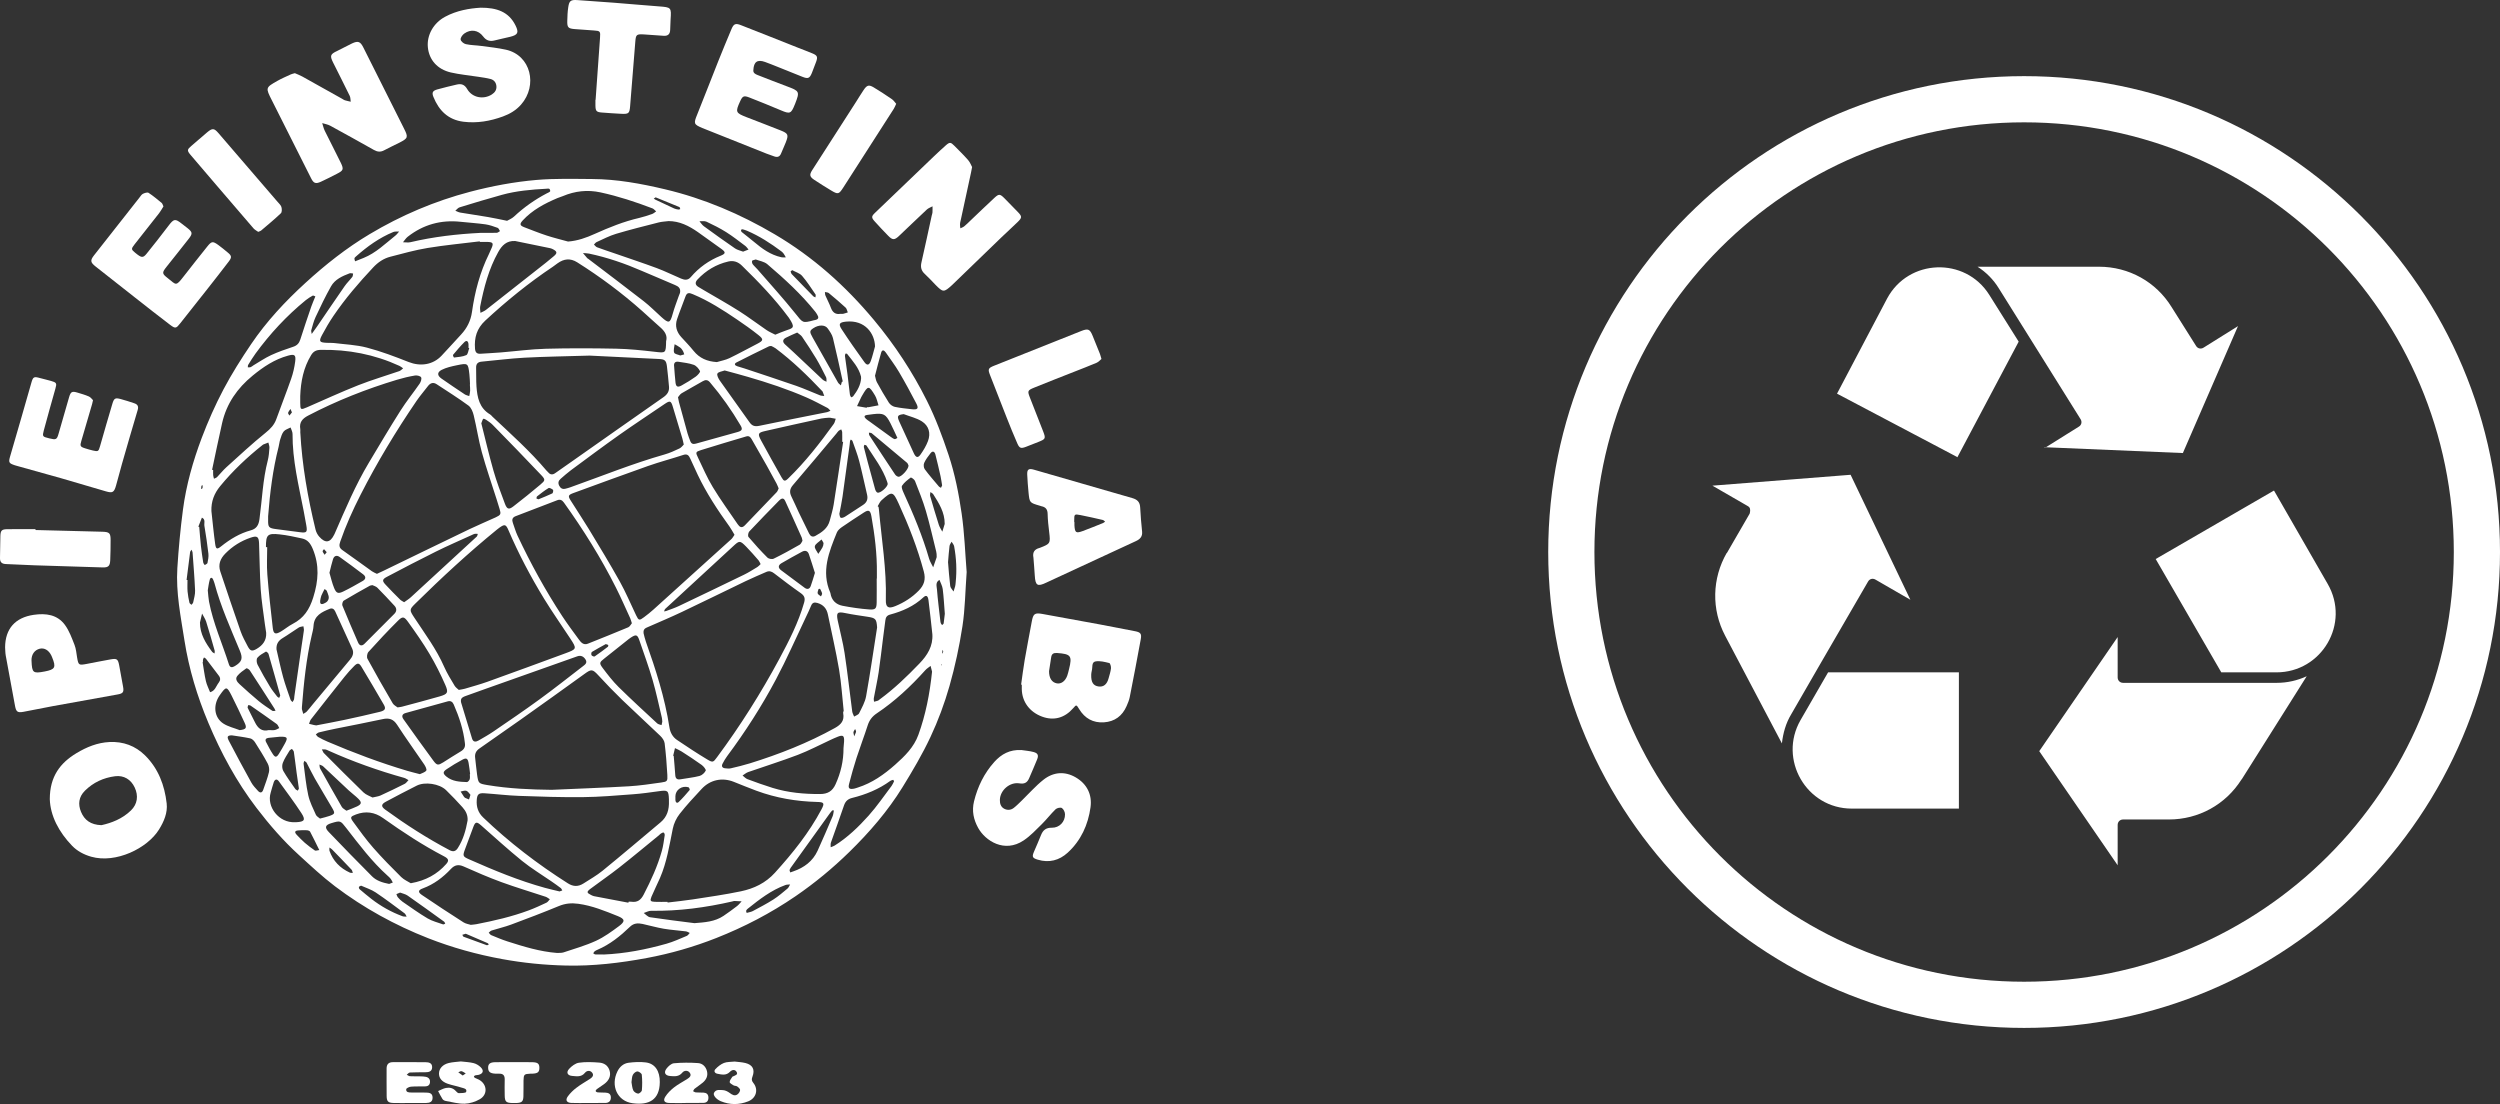 <svg xmlns="http://www.w3.org/2000/svg" fill="none" viewBox="0 0 197 87" height="87" width="197">
<rect x="0" y="0" width="197" height="87" fill="#333333" stroke="none"/>
<g clip-path="url(#clip0_230_2368)">
<path fill="white" d="M76.175 45.05C76.061 46.603 76.049 47.99 75.841 49.347C75.596 50.936 75.258 52.52 74.818 54.064C74.427 55.433 73.926 56.786 73.321 58.075C72.682 59.44 71.907 60.75 71.115 62.037C69.952 63.921 68.51 65.585 66.928 67.134C65.614 68.42 64.204 69.583 62.687 70.623C60.731 71.962 58.642 73.048 56.446 73.915C54.676 74.613 52.846 75.142 50.967 75.492C48.86 75.883 46.736 76.138 44.59 76.085C42.908 76.045 41.239 75.881 39.573 75.576C37.573 75.211 35.635 74.672 33.75 73.935C31.119 72.903 28.656 71.548 26.403 69.844C25.4 69.084 24.475 68.216 23.545 67.366C22.311 66.241 21.221 64.983 20.208 63.656C18.635 61.594 17.417 59.337 16.416 56.954C15.54 54.868 14.887 52.709 14.537 50.478C14.242 48.588 13.854 46.694 13.975 44.765C14.072 43.224 14.216 41.684 14.418 40.153C14.675 38.212 15.209 36.33 15.898 34.503C16.392 33.2 16.96 31.918 17.609 30.686C18.259 29.456 19.009 28.271 19.789 27.118C21.001 25.327 22.473 23.75 24.067 22.294C25.634 20.86 27.299 19.543 29.125 18.453C31.61 16.969 34.248 15.846 37.055 15.109C38.772 14.659 40.509 14.333 42.269 14.18C43.723 14.055 45.193 14.099 46.657 14.107C48.605 14.117 50.516 14.469 52.399 14.915C55.465 15.642 58.335 16.864 61.051 18.465C64.075 20.246 66.633 22.536 68.876 25.226C70.514 27.191 71.903 29.305 73.042 31.583C73.725 32.95 74.259 34.384 74.745 35.84C75.246 37.35 75.55 38.897 75.776 40.454C76.005 42.029 76.055 43.628 76.171 45.052L76.175 45.05ZM50.712 49.894C50.761 50.076 50.809 50.324 50.894 50.561C51.675 52.766 52.393 54.985 52.749 57.305C52.814 57.731 53.008 58.079 53.356 58.313C54.136 58.838 54.921 59.359 55.728 59.842C56.177 60.112 56.205 60.07 56.505 59.664C58.331 57.2 59.963 54.614 61.415 51.916C62.179 50.496 62.914 49.056 63.363 47.493C63.464 47.142 63.395 46.944 63.094 46.734C62.378 46.235 61.686 45.704 60.994 45.173C60.798 45.022 60.612 44.969 60.39 45.066C59.85 45.302 59.308 45.531 58.776 45.785C57.093 46.593 55.419 47.423 53.732 48.222C52.85 48.64 51.95 49.018 51.058 49.41C50.868 49.492 50.672 49.563 50.714 49.892L50.712 49.894ZM29.701 45.219C29.898 45.129 30.065 45.052 30.229 44.973C32.484 43.881 34.737 42.782 36.994 41.698C37.676 41.371 38.378 41.082 39.065 40.765C39.466 40.579 39.492 40.504 39.368 40.105C39.29 39.848 39.211 39.59 39.13 39.335C38.74 38.103 38.313 36.882 37.969 35.636C37.706 34.682 37.565 33.697 37.33 32.734C37.263 32.455 37.132 32.12 36.919 31.962C36.108 31.367 35.253 30.832 34.412 30.278C34.135 30.096 33.906 30.179 33.714 30.434C33.419 30.822 33.097 31.191 32.822 31.593C31.202 33.97 29.718 36.427 28.411 38.992C27.8 40.191 27.248 41.415 26.809 42.687C26.716 42.954 26.71 43.158 26.973 43.342C27.758 43.891 28.528 44.46 29.309 45.016C29.428 45.1 29.57 45.153 29.701 45.219ZM46.463 28.021C44.526 28.079 42.924 28.101 41.328 28.186C40.204 28.247 39.081 28.394 37.959 28.497C37.651 28.526 37.508 28.669 37.518 28.986C37.534 29.473 37.512 29.963 37.546 30.45C37.609 31.322 37.771 32.158 38.62 32.657C38.691 32.697 38.742 32.772 38.802 32.831C40.26 34.204 41.757 35.537 43.053 37.071C43.096 37.122 43.153 37.164 43.195 37.215C43.367 37.423 43.549 37.429 43.765 37.273C44.216 36.95 44.675 36.637 45.13 36.316C47.513 34.642 49.891 32.964 52.28 31.298C52.589 31.082 52.753 30.829 52.717 30.458C52.666 29.923 52.621 29.386 52.553 28.853C52.494 28.406 52.387 28.311 51.93 28.289C49.996 28.19 48.063 28.097 46.461 28.021H46.463ZM43.5 62.237C45.517 62.148 47.535 62.075 49.551 61.96C50.407 61.911 51.258 61.78 52.106 61.661C52.579 61.594 52.613 61.556 52.587 61.069C52.541 60.233 52.474 59.395 52.373 58.565C52.346 58.359 52.189 58.137 52.029 57.984C51.036 57.031 50.015 56.104 49.026 55.149C48.385 54.529 47.768 53.885 47.163 53.23C46.684 52.713 46.605 52.707 46.047 53.113C44.372 54.327 42.687 55.526 41.001 56.724C39.931 57.483 38.855 58.234 37.777 58.983C37.512 59.167 37.401 59.397 37.441 59.714C37.496 60.149 37.528 60.585 37.591 61.015C37.694 61.73 37.698 61.744 38.416 61.865C40.099 62.146 41.795 62.218 43.5 62.239V62.237ZM57.88 42.144C57.74 41.914 57.627 41.69 57.481 41.488C56.545 40.191 55.667 38.858 54.98 37.411C54.779 36.987 54.583 36.559 54.389 36.13C54.282 35.894 54.163 35.743 53.851 35.846C52.927 36.151 51.982 36.397 51.064 36.72C49.098 37.413 47.143 38.138 45.183 38.852C44.779 39 44.744 39.083 44.963 39.43C45.436 40.185 45.935 40.924 46.397 41.686C47.222 43.051 48.055 44.414 48.831 45.807C49.313 46.671 49.697 47.59 50.126 48.485C50.324 48.899 50.377 48.915 50.749 48.636C51.004 48.446 51.256 48.246 51.493 48.032C53.542 46.187 55.586 44.337 57.629 42.485C57.722 42.401 57.783 42.277 57.88 42.142V42.144ZM36.157 54.365C36.373 54.323 36.509 54.309 36.636 54.27C37.233 54.09 37.836 53.929 38.42 53.719C40.461 52.986 42.499 52.239 44.534 51.488C45.468 51.142 45.47 51.13 44.924 50.296C44.243 49.256 43.523 48.24 42.875 47.18C41.816 45.444 40.865 43.646 40.064 41.775C39.866 41.308 39.763 41.292 39.358 41.579C39.29 41.627 39.223 41.68 39.158 41.732C36.915 43.562 34.794 45.524 32.733 47.556C32.246 48.036 32.256 48.071 32.644 48.664C33.473 49.929 34.385 51.138 34.998 52.538C35.227 53.059 35.532 53.547 35.825 54.038C35.91 54.179 36.064 54.278 36.155 54.367L36.157 54.365ZM52.599 71.065C52.601 71.083 52.603 71.102 52.607 71.12C53.273 71.037 53.942 70.974 54.605 70.871C55.867 70.675 57.133 70.496 58.381 70.235C59.409 70.019 60.325 69.589 61.071 68.765C62.465 67.224 63.755 65.623 64.73 63.783C64.989 63.295 64.946 63.206 64.394 63.194C62.75 63.153 61.148 62.881 59.603 62.309C59.004 62.087 58.414 61.843 57.819 61.607C56.909 61.245 55.959 61.443 55.289 62.168C54.694 62.808 54.094 63.448 53.558 64.135C53.299 64.466 53.099 64.888 53.016 65.298C52.749 66.615 52.545 67.945 52.005 69.191C51.79 69.684 51.544 70.163 51.337 70.657C51.204 70.98 51.254 71.049 51.592 71.063C51.928 71.077 52.266 71.067 52.601 71.067L52.599 71.065ZM37.811 19.065C37.809 19.049 37.807 19.035 37.805 19.018C36.436 19.188 35.061 19.315 33.702 19.539C32.709 19.703 31.734 19.977 30.759 20.23C30.229 20.367 29.79 20.664 29.408 21.072C28.278 22.276 27.206 23.523 26.277 24.891C25.948 25.375 25.65 25.886 25.375 26.403C25.106 26.91 25.173 26.991 25.766 27.015C25.952 27.023 26.138 27.009 26.322 27.031C27.188 27.14 28.077 27.171 28.915 27.393C30.031 27.687 31.121 28.099 32.197 28.526C33.127 28.893 34.11 28.754 34.792 28.033C35.312 27.483 35.815 26.918 36.329 26.365C36.802 25.858 37.095 25.274 37.192 24.58C37.415 22.992 37.821 21.454 38.533 20.008C38.614 19.842 38.689 19.673 38.758 19.501C38.889 19.176 38.831 19.085 38.469 19.067C38.25 19.057 38.032 19.065 37.811 19.065ZM52.494 26.866C52.607 26.456 52.389 26.104 52.033 25.795C51.552 25.375 51.087 24.935 50.609 24.511C49.01 23.087 47.297 21.813 45.484 20.67C44.938 20.327 44.437 20.39 43.937 20.747C43.814 20.836 43.697 20.931 43.571 21.015C41.676 22.28 39.917 23.709 38.244 25.258C37.565 25.888 37.364 26.607 37.431 27.475C37.455 27.782 37.587 27.895 37.876 27.875C38.396 27.839 38.917 27.817 39.439 27.774C40.63 27.677 41.82 27.514 43.011 27.482C44.864 27.431 46.718 27.439 48.571 27.477C49.578 27.498 50.587 27.605 51.59 27.72C52.472 27.821 52.468 27.851 52.49 26.868L52.494 26.866ZM52.711 63.087C52.711 63.111 52.712 63.044 52.711 62.976C52.684 62.287 52.621 62.249 51.916 62.348C51.232 62.445 50.548 62.539 49.861 62.59C48.552 62.687 47.242 62.802 45.931 62.814C44.251 62.832 42.568 62.776 40.887 62.715C39.979 62.683 39.075 62.568 38.169 62.509C37.716 62.481 37.597 62.594 37.567 63.048C37.532 63.573 37.668 64.028 38.07 64.413C40.119 66.374 42.356 68.089 44.75 69.607C45.175 69.878 45.569 69.878 45.976 69.619C46.486 69.292 47.017 68.991 47.484 68.612C49.022 67.358 50.534 66.073 52.053 64.799C52.557 64.377 52.743 63.822 52.711 63.089V63.087ZM66.441 56.066C66.457 56.066 66.471 56.061 66.487 56.061C66.368 54.961 66.303 53.85 66.119 52.76C65.872 51.304 65.533 49.864 65.237 48.416C65.14 47.942 64.869 47.643 64.398 47.509C64.163 47.443 64.014 47.491 63.917 47.725C63.789 48.036 63.646 48.339 63.5 48.642C62.719 50.28 61.991 51.946 61.14 53.545C60.02 55.654 58.729 57.665 57.301 59.581C57.162 59.769 57.041 59.975 56.935 60.183C56.838 60.375 56.909 60.514 57.132 60.54C57.281 60.556 57.441 60.577 57.584 60.544C58.09 60.425 58.598 60.304 59.093 60.151C61.411 59.43 63.66 58.547 65.79 57.366C66.281 57.093 66.546 56.782 66.445 56.215C66.437 56.166 66.445 56.114 66.445 56.063L66.441 56.066ZM23.664 34.065C23.802 36.657 24.251 39.202 24.862 41.72C24.91 41.924 25.017 42.136 25.157 42.291C25.64 42.833 26.02 42.77 26.334 42.13C26.348 42.1 26.364 42.069 26.378 42.039C27.204 40.145 28.003 38.237 29.068 36.458C29.887 35.088 30.698 33.715 31.552 32.368C32.019 31.631 32.571 30.951 33.067 30.232C33.162 30.095 33.245 29.85 33.184 29.735C33.127 29.628 32.86 29.563 32.703 29.59C32.225 29.67 31.75 29.784 31.287 29.923C28.866 30.654 26.524 31.577 24.279 32.75C23.808 32.996 23.575 33.289 23.662 33.816C23.677 33.897 23.662 33.984 23.662 34.069L23.664 34.065ZM49.792 49.115C49.733 48.935 49.707 48.818 49.659 48.713C49.286 47.905 48.933 47.089 48.532 46.296C47.353 43.949 45.962 41.73 44.433 39.598C44.293 39.404 44.133 39.331 43.915 39.416C42.817 39.836 41.719 40.258 40.62 40.68C40.362 40.781 40.325 40.971 40.416 41.213C40.539 41.544 40.63 41.89 40.78 42.207C41.81 44.4 42.974 46.52 44.301 48.547C44.716 49.179 45.169 49.785 45.616 50.395C45.786 50.627 45.984 50.86 46.33 50.72C47.389 50.296 48.451 49.874 49.503 49.432C49.63 49.379 49.707 49.21 49.79 49.115H49.792ZM16.715 37.021C16.742 37.027 16.768 37.033 16.796 37.039C16.796 37.174 16.788 37.308 16.798 37.443C16.806 37.538 16.841 37.631 16.861 37.724C16.944 37.681 17.045 37.657 17.108 37.592C17.354 37.342 17.573 37.057 17.834 36.823C18.855 35.902 19.862 34.961 20.932 34.099C21.318 33.788 21.612 33.481 21.776 33.021C22.156 31.962 22.572 30.916 22.942 29.852C23.096 29.412 23.203 28.945 23.262 28.483C23.329 27.96 23.207 27.885 22.696 28.025C21.636 28.315 20.754 28.907 19.911 29.598C18.697 30.591 17.854 31.801 17.504 33.331C17.225 34.557 16.976 35.789 16.713 37.019L16.715 37.021ZM73.446 52.925C73.424 52.839 73.378 52.657 73.331 52.473C73.192 52.584 73.034 52.677 72.917 52.808C71.766 54.089 70.518 55.258 69.084 56.217C68.734 56.451 68.504 56.75 68.374 57.158C68.097 58.02 67.772 58.868 67.492 59.731C67.276 60.401 67.086 61.082 66.91 61.764C66.815 62.128 66.924 62.216 67.3 62.146C67.399 62.128 67.494 62.089 67.59 62.059C68.72 61.702 69.662 61.033 70.536 60.26C71.295 59.587 72.017 58.88 72.371 57.897C72.939 56.324 73.262 54.696 73.446 52.927V52.925ZM61.356 38.481C61.296 38.34 61.251 38.212 61.188 38.095C60.934 37.623 60.677 37.15 60.414 36.682C60.026 35.995 59.627 35.312 59.241 34.626C59.142 34.448 59.031 34.321 58.804 34.39C57.615 34.747 56.422 35.094 55.239 35.468C54.8 35.607 54.8 35.644 55.014 36.086C55.386 36.855 55.722 37.649 56.165 38.378C56.773 39.382 57.467 40.333 58.127 41.306C58.278 41.528 58.45 41.649 58.693 41.399C59.528 40.526 60.369 39.658 61.203 38.784C61.278 38.705 61.31 38.584 61.36 38.481H61.356ZM31.329 55.744C31.509 55.716 31.594 55.71 31.675 55.688C32.666 55.421 33.659 55.165 34.644 54.878C35.275 54.692 35.354 54.579 35.091 53.975C34.721 53.131 34.306 52.301 33.835 51.512C33.322 50.648 32.739 49.82 32.151 49.002C31.837 48.568 31.718 48.556 31.35 48.923C30.553 49.717 29.784 50.538 29.032 51.373C28.929 51.488 28.884 51.778 28.957 51.912C29.598 53.093 30.266 54.26 30.945 55.419C31.034 55.573 31.232 55.664 31.331 55.746L31.329 55.744ZM37.095 72.879C37.308 72.854 37.425 72.848 37.54 72.826C38.944 72.552 40.337 72.234 41.68 71.732C42.151 71.556 42.608 71.344 43.063 71.13C43.171 71.079 43.242 70.954 43.328 70.861C43.219 70.797 43.12 70.708 43.003 70.667C41.838 70.28 40.661 69.932 39.508 69.51C38.499 69.141 37.512 68.711 36.529 68.275C36.127 68.097 35.827 68.159 35.536 68.468C34.907 69.137 34.195 69.682 33.319 70.005C32.945 70.142 32.919 70.3 33.243 70.522C34.325 71.259 35.419 71.974 36.521 72.679C36.709 72.8 36.956 72.83 37.095 72.877V72.879ZM52.66 17.425C52.409 17.457 52.154 17.465 51.912 17.526C50.787 17.813 49.661 18.093 48.548 18.425C48.02 18.582 47.523 18.847 47.015 19.075C46.932 19.113 46.874 19.204 46.803 19.271C46.884 19.343 46.953 19.451 47.048 19.485C47.505 19.656 47.97 19.806 48.429 19.965C49.539 20.351 50.658 20.721 51.76 21.129C52.405 21.369 53.024 21.68 53.659 21.948C53.932 22.064 54.199 22.112 54.436 21.833C55.079 21.078 55.864 20.523 56.79 20.149C57.2 19.984 57.194 19.866 56.842 19.612C56.227 19.17 55.615 18.724 54.994 18.289C54.294 17.803 53.552 17.417 52.658 17.421L52.66 17.425ZM53.882 35.034C53.829 34.808 53.807 34.674 53.768 34.547C53.523 33.727 53.275 32.907 53.03 32.088C52.876 31.567 52.801 31.542 52.355 31.847C51.173 32.653 49.978 33.437 48.811 34.26C47.521 35.173 46.255 36.118 44.985 37.057C44.702 37.267 44.439 37.505 44.172 37.736C43.998 37.885 43.957 38.063 44.067 38.277C44.176 38.489 44.338 38.568 44.564 38.509C44.694 38.477 44.825 38.441 44.95 38.396C47.42 37.516 49.853 36.528 52.379 35.809C52.781 35.694 53.168 35.517 53.546 35.337C53.689 35.27 53.791 35.117 53.877 35.036L53.882 35.034ZM44.754 19.035C45.521 18.978 46.202 18.73 46.864 18.431C48 17.92 49.151 17.455 50.37 17.173C50.714 17.094 51.05 16.979 51.384 16.864C51.501 16.823 51.598 16.728 51.705 16.658C51.608 16.577 51.523 16.462 51.41 16.419C50.073 15.909 48.718 15.462 47.315 15.159C46.291 14.939 45.308 15.05 44.352 15.454C44.212 15.513 44.065 15.551 43.925 15.61C42.914 16.04 41.949 16.547 41.191 17.37C40.93 17.655 40.96 17.772 41.318 17.908C41.899 18.13 42.475 18.362 43.066 18.556C43.62 18.738 44.19 18.875 44.754 19.032V19.035ZM20.958 43.113C20.991 43.113 21.023 43.113 21.055 43.113C21.055 43.834 21.009 44.559 21.066 45.276C21.177 46.681 21.335 48.083 21.494 49.482C21.549 49.961 21.705 50.02 22.136 49.763C22.453 49.575 22.738 49.329 23.066 49.161C23.935 48.711 24.38 48.043 24.684 47.075C25.098 45.753 25.179 44.545 24.649 43.261C24.469 42.825 24.243 42.528 23.802 42.431C23.213 42.3 22.621 42.172 22.024 42.108C21.076 42.005 20.954 42.14 20.956 43.113H20.958ZM69.086 45.587H69.098C69.098 45.452 69.098 45.318 69.098 45.183C69.118 43.665 68.93 42.164 68.665 40.674C68.582 40.208 68.447 40.143 68.069 40.389C67.49 40.765 66.912 41.14 66.346 41.532C66.188 41.641 66.014 41.791 65.945 41.96C65.324 43.489 64.695 45.024 65.427 46.704C65.434 46.72 65.438 46.736 65.44 46.752C65.527 47.303 65.874 47.635 66.392 47.736C67.082 47.869 67.784 47.972 68.483 48.024C68.995 48.063 69.074 47.956 69.082 47.451C69.092 46.831 69.084 46.209 69.084 45.587H69.086ZM36.319 55.252C36.323 55.284 36.323 55.32 36.333 55.351C36.62 56.3 36.905 57.249 37.197 58.196C37.288 58.495 37.498 58.477 37.716 58.349C38.109 58.121 38.507 57.899 38.881 57.643C40.103 56.807 41.328 55.977 42.523 55.104C43.678 54.262 44.799 53.376 45.931 52.503C46.103 52.372 46.307 52.233 46.138 51.966C45.986 51.728 45.776 51.619 45.49 51.718C45.458 51.728 45.428 51.742 45.395 51.752C43.017 52.596 40.639 53.438 38.26 54.282C37.736 54.468 37.215 54.656 36.693 54.844C36.499 54.914 36.305 54.987 36.319 55.25V55.252ZM43.901 75.094C44.073 75.08 44.251 75.1 44.406 75.049C45.266 74.761 46.146 74.512 46.965 74.135C47.614 73.836 48.207 73.402 48.785 72.972C49.281 72.604 49.242 72.414 48.686 72.19C47.671 71.784 46.663 71.364 45.561 71.217C45.023 71.144 44.544 71.188 44.04 71.396C42.799 71.909 41.541 72.388 40.281 72.856C39.777 73.044 39.249 73.163 38.736 73.325C38.651 73.351 38.586 73.436 38.511 73.495C38.576 73.561 38.63 73.658 38.709 73.69C39.13 73.864 39.548 74.042 39.981 74.181C41.264 74.593 42.55 74.989 43.903 75.094H43.901ZM16.659 40.27C16.756 41.136 16.835 42.005 16.956 42.869C17.015 43.283 17.106 43.307 17.427 43.051C18.131 42.489 18.885 42.029 19.761 41.791C20.214 41.667 20.384 41.373 20.445 40.916C20.655 39.371 20.706 37.806 21.1 36.286C21.183 35.963 21.207 35.623 21.231 35.288C21.241 35.153 21.177 35.012 21.146 34.872C21.011 34.925 20.875 34.975 20.742 35.028C20.728 35.034 20.714 35.046 20.702 35.056C19.476 36.031 18.341 37.1 17.346 38.313C16.873 38.891 16.634 39.521 16.659 40.268V40.27ZM73.467 49.953C73.368 49.068 73.281 48.182 73.165 47.301C73.117 46.938 72.981 46.867 72.763 47.071C72.015 47.77 71.115 48.166 70.148 48.426C69.891 48.495 69.794 48.64 69.766 48.885C69.711 49.351 69.642 49.816 69.584 50.282C69.468 51.181 69.373 52.083 69.238 52.978C69.135 53.658 68.981 54.331 68.858 55.007C68.841 55.1 68.866 55.199 68.872 55.296C68.975 55.27 69.082 55.248 69.183 55.211C69.23 55.195 69.266 55.155 69.306 55.124C70.451 54.286 71.469 53.307 72.447 52.289C73.074 51.639 73.537 50.916 73.469 49.953H73.467ZM56.488 28.532C56.82 28.431 57.17 28.372 57.479 28.223C58.22 27.867 58.938 27.467 59.67 27.092C60.157 26.841 60.189 26.74 59.763 26.401C59.225 25.973 58.66 25.573 58.092 25.188C56.98 24.432 55.849 23.707 54.599 23.184C54.32 23.067 54.134 23.025 54.013 23.368C53.801 23.968 53.552 24.555 53.35 25.159C53.176 25.68 53.313 26.153 53.681 26.559C54.009 26.918 54.349 27.269 54.654 27.647C55.125 28.231 55.728 28.485 56.486 28.532H56.488ZM36.845 64.666C36.879 64.246 36.707 63.901 36.44 63.608C36.021 63.147 35.595 62.693 35.148 62.261C34.62 61.752 33.479 61.584 32.834 61.91C32.023 62.319 31.218 62.739 30.415 63.17C30.033 63.373 30.015 63.549 30.353 63.796C31.973 64.975 33.655 66.057 35.431 66.994C35.708 67.14 35.906 67.091 36.072 66.833C36.499 66.17 36.707 65.431 36.843 64.668L36.845 64.666ZM20.977 49.882C20.942 49.65 20.904 49.42 20.873 49.188C20.758 48.273 20.605 47.362 20.544 46.443C20.463 45.238 20.463 44.028 20.414 42.821C20.394 42.283 20.261 42.194 19.749 42.368C18.989 42.627 18.327 43.039 17.761 43.614C17.36 44.02 17.177 44.476 17.36 45.032C17.886 46.605 18.412 48.18 18.96 49.745C19.104 50.155 19.316 50.542 19.52 50.928C19.725 51.312 19.866 51.348 20.244 51.12C20.706 50.843 21.003 50.462 20.975 49.882H20.977ZM23.658 31.203C23.658 31.389 23.658 31.573 23.658 31.759C23.664 32.298 23.689 32.314 24.194 32.094C25.535 31.512 26.864 30.896 28.223 30.359C29.285 29.939 30.387 29.618 31.467 29.244C31.578 29.206 31.667 29.099 31.766 29.024C31.671 28.96 31.584 28.883 31.483 28.834C29.507 27.926 27.43 27.526 25.26 27.57C24.926 27.576 24.7 27.683 24.518 27.982C23.913 28.976 23.701 30.066 23.658 31.205V31.203ZM69.159 39.898C69.183 39.913 69.207 39.929 69.23 39.943C69.24 40.01 69.252 40.076 69.258 40.143C69.47 42.518 69.871 44.876 69.804 47.273C69.788 47.857 69.998 47.99 70.556 47.76C71.246 47.475 71.865 47.083 72.395 46.542C72.826 46.104 72.961 45.652 72.797 45.04C72.304 43.198 71.616 41.431 70.825 39.703C70.366 38.701 70.291 38.681 69.46 39.426C69.327 39.545 69.258 39.739 69.159 39.898ZM66.469 58.953C66.483 58.79 66.505 58.606 66.514 58.422C66.534 57.972 66.431 57.893 66.026 58.05C65.822 58.129 65.624 58.222 65.425 58.313C64.572 58.707 63.739 59.151 62.861 59.486C61.575 59.977 60.256 60.385 58.956 60.839C58.796 60.896 58.658 61.019 58.513 61.11C58.64 61.207 58.754 61.344 58.897 61.397C59.556 61.641 60.218 61.883 60.889 62.089C62.105 62.463 63.356 62.576 64.625 62.57C65.209 62.568 65.591 62.356 65.842 61.8C66.251 60.896 66.473 59.963 66.469 58.953ZM61.091 26.375C61.383 26.258 61.627 26.147 61.88 26.062C62.517 25.846 62.697 25.842 62.163 25.04C62.153 25.026 62.143 25.014 62.133 25C61.039 23.523 59.769 22.207 58.458 20.927C58.151 20.626 57.793 20.515 57.398 20.605C56.44 20.826 55.627 21.314 54.957 22.031C54.763 22.239 54.765 22.453 55.04 22.615C55.186 22.7 55.328 22.788 55.473 22.873C56.399 23.419 57.34 23.942 58.246 24.517C58.982 24.983 59.678 25.517 60.4 26.007C60.616 26.155 60.865 26.256 61.093 26.375H61.091ZM32.373 69.599C33.554 69.389 34.452 68.89 35.164 68.083C35.407 67.806 35.344 67.661 34.97 67.467C33.293 66.592 31.72 65.556 30.183 64.462C29.518 63.988 28.807 63.894 28.051 64.179C27.606 64.349 27.57 64.403 27.843 64.777C28.348 65.47 28.852 66.168 29.416 66.811C30.114 67.606 30.86 68.363 31.613 69.109C31.839 69.333 32.159 69.466 32.373 69.601V69.599ZM57.113 29.19C56.897 29.271 56.608 29.297 56.533 29.436C56.468 29.557 56.612 29.834 56.725 29.996C57.498 31.096 58.292 32.178 59.065 33.279C59.271 33.572 59.488 33.626 59.837 33.554C61.613 33.178 63.397 32.835 65.177 32.477C65.268 32.459 65.353 32.403 65.44 32.366C65.361 32.289 65.294 32.191 65.201 32.142C64.665 31.863 64.131 31.573 63.577 31.33C62.066 30.668 60.503 30.153 58.919 29.693C58.323 29.519 57.724 29.361 57.111 29.194L57.113 29.19ZM33.081 61.005C33.241 60.924 33.475 60.87 33.59 60.722C33.649 60.647 33.528 60.385 33.431 60.243C32.725 59.202 31.983 58.182 31.299 57.124C31.002 56.663 30.666 56.556 30.156 56.667C28.925 56.936 27.685 57.168 26.451 57.418C26.006 57.509 25.564 57.608 25.125 57.715C25.038 57.737 24.965 57.818 24.886 57.873C24.949 57.944 24.999 58.036 25.078 58.079C25.313 58.21 25.553 58.333 25.8 58.438C27.859 59.317 29.95 60.106 32.096 60.742C32.401 60.833 32.711 60.906 33.081 61.003V61.005ZM66.437 34.824C66.415 34.82 66.39 34.816 66.368 34.814C66.368 34.561 66.374 34.311 66.364 34.059C66.362 33.984 66.315 33.909 66.289 33.836C66.22 33.873 66.144 33.899 66.085 33.95C66.022 34.004 65.98 34.079 65.925 34.143C64.78 35.506 63.644 36.876 62.485 38.224C62.224 38.527 62.198 38.798 62.368 39.137C62.57 39.541 62.746 39.959 62.94 40.369C63.207 40.928 63.478 41.488 63.757 42.041C63.858 42.241 64.014 42.358 64.251 42.229C64.76 41.95 65.231 41.631 65.387 41.019C65.494 40.597 65.626 40.179 65.695 39.751C65.953 38.111 66.192 36.47 66.439 34.828L66.437 34.824ZM23.792 55.742C23.792 55.793 23.782 55.845 23.792 55.894C23.822 56.015 23.861 56.134 23.897 56.255C23.992 56.193 24.101 56.146 24.176 56.066C24.346 55.88 24.5 55.678 24.659 55.484C25.628 54.321 26.595 53.158 27.566 51.998C27.786 51.736 27.91 51.459 27.756 51.12C27.309 50.141 26.864 49.161 26.417 48.184C26.328 47.99 26.182 47.891 25.97 47.978C25.349 48.232 24.755 48.509 24.706 49.315C24.692 49.565 24.625 49.812 24.566 50.058C24.13 51.93 23.939 53.834 23.788 55.744L23.792 55.742ZM52.189 56.881C52.172 56.72 52.175 56.635 52.154 56.552C51.916 55.559 51.709 54.555 51.422 53.574C51.117 52.528 50.741 51.502 50.387 50.47C50.227 50.001 50.122 49.971 49.703 50.246C49.592 50.318 49.487 50.405 49.382 50.488C48.789 50.959 48.2 51.433 47.608 51.9C47.244 52.186 47.203 52.253 47.489 52.635C47.881 53.156 48.283 53.679 48.746 54.137C49.737 55.114 50.765 56.055 51.786 57.002C51.871 57.081 52.015 57.095 52.13 57.14C52.154 57.029 52.177 56.918 52.187 56.877L52.189 56.881ZM37.927 33.356C38.23 34.549 38.525 35.825 38.883 37.081C39.136 37.968 39.464 38.834 39.789 39.699C39.955 40.137 40.103 40.175 40.461 39.898C41.177 39.343 41.884 38.776 42.578 38.19C42.974 37.855 42.993 37.8 42.633 37.421C41.377 36.09 40.097 34.783 38.818 33.473C38.667 33.317 38.479 33.198 38.299 33.075C38.236 33.031 38.111 32.978 38.082 33.004C38.022 33.059 38.005 33.164 37.927 33.358V33.356ZM53.426 31.304C53.461 31.476 53.473 31.577 53.499 31.674C53.724 32.5 53.946 33.324 54.177 34.147C54.235 34.355 54.318 34.559 54.395 34.761C54.474 34.969 54.612 35.022 54.834 34.959C55.932 34.646 57.034 34.353 58.133 34.04C58.474 33.943 58.531 33.82 58.359 33.529C57.653 32.326 56.85 31.189 55.944 30.127C55.77 29.923 55.6 29.909 55.374 30.042C54.824 30.365 54.26 30.662 53.714 30.989C53.586 31.066 53.501 31.217 53.424 31.304H53.426ZM21.128 40.682C21.128 40.771 21.128 40.854 21.128 40.938C21.116 41.558 21.171 41.619 21.79 41.698C22.407 41.775 23.023 41.855 23.64 41.938C24.164 42.007 24.233 41.938 24.138 41.403C24.069 41.023 24.002 40.642 23.929 40.262C23.537 38.253 23.04 36.26 23.052 34.19C23.052 34.022 22.953 33.852 22.898 33.685C22.716 33.784 22.487 33.844 22.362 33.992C22.218 34.163 22.154 34.406 22.081 34.626C22.018 34.816 22.004 35.022 21.953 35.216C21.494 37.011 21.27 38.842 21.128 40.682ZM69.116 49.44C69.068 48.77 69.003 48.697 68.346 48.598C67.765 48.509 67.181 48.43 66.607 48.311C65.99 48.182 65.883 48.271 66.014 48.907C66.19 49.763 66.425 50.607 66.554 51.469C66.785 52.996 66.952 54.533 67.155 56.066C67.173 56.203 67.254 56.334 67.304 56.467C67.44 56.383 67.636 56.328 67.697 56.207C67.911 55.773 68.166 55.33 68.249 54.864C68.57 53.063 68.833 51.249 69.116 49.442V49.44ZM36.634 58.559C36.517 57.497 36.181 56.496 35.757 55.52C35.667 55.314 35.526 55.199 35.277 55.268C34.175 55.575 33.069 55.874 31.966 56.185C31.693 56.261 31.623 56.439 31.797 56.681C32.581 57.774 33.354 58.874 34.157 59.953C34.432 60.324 34.535 60.316 34.919 60.078C35.378 59.795 35.823 59.492 36.29 59.222C36.559 59.066 36.685 58.868 36.634 58.559ZM40.6 18.992C39.917 18.954 39.551 19.341 39.261 19.86C38.513 21.197 38.133 22.655 37.84 24.141C37.807 24.303 37.852 24.481 37.86 24.652C38.003 24.576 38.161 24.521 38.289 24.422C39.664 23.346 41.037 22.265 42.406 21.183C42.829 20.85 43.254 20.523 43.66 20.171C43.927 19.941 43.899 19.816 43.591 19.65C43.519 19.61 43.438 19.576 43.357 19.558C42.439 19.368 41.518 19.18 40.598 18.992H40.6ZM65.28 32.918C65.128 32.934 64.924 32.936 64.728 32.978C63.249 33.301 61.773 33.626 60.299 33.964C59.73 34.093 59.69 34.18 59.977 34.715C60.503 35.69 61.047 36.655 61.591 37.623C61.769 37.938 61.856 37.952 62.121 37.693C63.466 36.389 64.61 34.917 65.703 33.402C65.784 33.289 65.806 33.134 65.856 32.998C65.715 32.972 65.573 32.944 65.43 32.92C65.397 32.913 65.363 32.92 65.28 32.92V32.918ZM24.864 57.138C24.866 57.148 24.868 57.158 24.87 57.17C25.628 57.023 26.387 56.887 27.141 56.726C28.077 56.526 29.012 56.318 29.94 56.09C30.353 55.987 30.423 55.839 30.245 55.528C29.667 54.525 29.078 53.529 28.482 52.538C28.302 52.239 28.17 52.225 27.926 52.465C27.651 52.736 27.394 53.024 27.153 53.325C26.263 54.44 25.381 55.559 24.504 56.683C24.427 56.78 24.403 56.918 24.352 57.037C24.49 57.071 24.627 57.108 24.765 57.138C24.797 57.146 24.831 57.138 24.866 57.138H24.864ZM49.517 71.136C49.523 71.11 49.527 71.083 49.533 71.055C49.6 71.055 49.669 71.047 49.736 71.055C50.217 71.128 50.496 70.932 50.724 70.49C51.297 69.381 51.819 68.252 52.154 67.051C52.268 66.649 52.314 66.229 52.379 65.815C52.389 65.748 52.346 65.627 52.296 65.607C52.243 65.585 52.146 65.641 52.08 65.682C52.023 65.714 51.98 65.772 51.93 65.815C50.886 66.665 49.855 67.529 48.795 68.361C48.055 68.943 47.276 69.476 46.522 70.041C46.215 70.272 46.229 70.354 46.566 70.52C46.641 70.556 46.718 70.601 46.799 70.617C47.705 70.793 48.613 70.962 49.521 71.134L49.517 71.136ZM53.584 23.079C53.663 22.681 53.42 22.56 53.19 22.459C52.326 22.082 51.453 21.726 50.589 21.351C49.242 20.765 47.861 20.288 46.421 19.984C46.263 19.951 46.099 19.955 45.937 19.941C46.051 20.074 46.162 20.21 46.275 20.343C46.295 20.367 46.332 20.377 46.358 20.4C47.816 21.51 49.282 22.611 50.728 23.738C51.218 24.119 51.655 24.567 52.118 24.983C52.706 25.513 52.803 25.476 53.01 24.729C53.139 24.261 53.319 23.806 53.479 23.346C53.517 23.235 53.564 23.128 53.584 23.079ZM44.101 70.243C44.162 70.221 44.234 70.193 44.309 70.167C44.269 70.102 44.241 70.019 44.182 69.975C43.941 69.791 43.694 69.617 43.446 69.446C42.673 68.911 41.86 68.424 41.132 67.834C40.024 66.936 38.97 65.97 37.898 65.027C37.562 64.733 37.449 64.753 37.298 65.163C37.083 65.746 36.865 66.328 36.648 66.909C36.45 67.442 36.462 67.493 36.964 67.715C38.917 68.579 40.887 69.397 42.952 69.965C43.324 70.068 43.703 70.15 44.099 70.247L44.101 70.243ZM63.235 42.612C63.205 42.483 63.201 42.413 63.175 42.354C62.742 41.389 62.311 40.423 61.868 39.464C61.737 39.182 61.547 39.285 61.389 39.448C60.602 40.254 59.813 41.058 59.043 41.88C58.958 41.97 58.917 42.235 58.982 42.312C59.457 42.873 59.955 43.42 60.475 43.941C60.574 44.04 60.843 44.085 60.97 44.022C61.664 43.683 62.341 43.309 63.011 42.925C63.124 42.861 63.179 42.697 63.237 42.612H63.235ZM29.349 46.108C29.242 46.132 29.186 46.13 29.145 46.154C28.458 46.54 27.766 46.92 27.092 47.328C27.003 47.38 26.939 47.612 26.979 47.715C27.378 48.693 27.796 49.662 28.217 50.631C28.332 50.894 28.52 50.932 28.729 50.722C29.511 49.941 30.294 49.159 31.073 48.372C31.267 48.176 31.277 47.946 31.089 47.74C30.648 47.259 30.201 46.781 29.742 46.318C29.633 46.207 29.457 46.163 29.349 46.11V46.108ZM59.935 44.448C59.872 44.333 59.84 44.232 59.777 44.159C59.457 43.794 59.14 43.422 58.8 43.077C58.298 42.57 58.264 42.586 57.75 43.065C56.533 44.196 55.307 45.318 54.084 46.445C53.528 46.956 52.969 47.467 52.419 47.982C52.371 48.028 52.359 48.113 52.33 48.18C52.393 48.168 52.46 48.162 52.518 48.139C52.848 48.014 53.186 47.903 53.503 47.752C55.218 46.936 56.929 46.114 58.636 45.284C58.998 45.108 59.338 44.888 59.684 44.68C59.777 44.624 59.848 44.533 59.937 44.45L59.935 44.448ZM31.847 47.455C32.031 47.32 32.217 47.209 32.375 47.063C33.787 45.769 35.192 44.468 36.602 43.172C36.923 42.875 37.251 42.586 37.567 42.285C37.617 42.237 37.623 42.144 37.651 42.071C37.573 42.067 37.492 42.051 37.417 42.065C37.336 42.081 37.259 42.122 37.182 42.158C36.236 42.592 35.277 43.004 34.345 43.467C33.05 44.107 31.772 44.779 30.492 45.452C30.12 45.648 30.102 45.767 30.373 46.062C30.747 46.469 31.139 46.859 31.532 47.251C31.61 47.33 31.722 47.376 31.845 47.455H31.847ZM60.772 27.261C60.669 27.276 60.63 27.271 60.602 27.286C59.742 27.708 58.879 28.122 58.032 28.562C57.833 28.665 57.896 28.802 58.104 28.863C58.298 28.919 58.493 28.978 58.683 29.04C60.038 29.493 61.397 29.935 62.746 30.405C63.381 30.628 63.994 30.908 64.621 31.155C64.722 31.195 64.841 31.187 64.952 31.201C64.91 31.086 64.867 30.971 64.823 30.856C64.817 30.842 64.803 30.829 64.79 30.817C63.644 29.608 62.45 28.445 61.112 27.445C60.994 27.358 60.853 27.304 60.774 27.263L60.772 27.261ZM29.354 62.844C29.627 62.778 29.819 62.76 29.983 62.685C30.624 62.392 31.259 62.085 31.888 61.768C32.007 61.708 32.09 61.574 32.189 61.475C32.076 61.415 31.968 61.33 31.847 61.296C29.802 60.726 27.808 60.015 25.873 59.145C25.796 59.111 25.719 59.068 25.638 59.056C25.549 59.042 25.454 59.056 25.363 59.056C25.406 59.141 25.448 59.228 25.493 59.313C25.501 59.327 25.515 59.337 25.527 59.349C26.562 60.383 27.588 61.425 28.642 62.441C28.846 62.636 29.147 62.731 29.354 62.844ZM47.565 75.217C49.254 75.144 50.9 74.823 52.52 74.365C53.066 74.211 53.588 73.967 54.116 73.749C54.211 73.711 54.276 73.596 54.353 73.517C54.252 73.474 54.157 73.406 54.051 73.392C53.469 73.317 52.878 73.282 52.3 73.184C51.738 73.089 51.188 72.925 50.629 72.806C50.276 72.731 49.946 72.737 49.648 73.024C48.884 73.761 48.061 74.425 47.07 74.846C46.993 74.878 46.914 74.916 46.852 74.969C46.805 75.007 46.783 75.072 46.748 75.124C46.803 75.154 46.856 75.207 46.91 75.209C47.129 75.219 47.347 75.213 47.565 75.213V75.217ZM24.852 23.358C24.777 23.334 24.688 23.271 24.643 23.295C24.453 23.4 24.263 23.515 24.095 23.653C22.588 24.883 21.276 26.298 20.131 27.867C19.923 28.152 19.741 28.455 19.555 28.754C19.524 28.802 19.537 28.879 19.529 28.944C19.603 28.942 19.686 28.956 19.755 28.929C19.832 28.901 19.893 28.834 19.965 28.792C20.428 28.519 20.875 28.21 21.359 27.986C21.921 27.726 22.514 27.522 23.104 27.326C23.408 27.225 23.571 27.051 23.666 26.748C23.939 25.884 24.233 25.026 24.526 24.168C24.613 23.913 24.726 23.669 24.849 23.36L24.852 23.358ZM39.957 17.399C40.093 17.318 40.329 17.229 40.501 17.07C41.28 16.339 42.143 15.733 43.088 15.236C43.177 15.19 43.282 15.155 43.347 15.085C43.375 15.054 43.337 14.909 43.29 14.883C43.227 14.846 43.128 14.868 43.045 14.873C41.866 14.937 40.691 15.038 39.551 15.353C38.432 15.66 37.322 15.999 36.214 16.339C36.086 16.377 35.991 16.514 35.88 16.605C36.009 16.656 36.133 16.728 36.266 16.751C36.994 16.874 37.726 16.977 38.454 17.102C38.92 17.181 39.379 17.284 39.957 17.399ZM70.453 61.57C70.429 61.524 70.399 61.449 70.386 61.451C70.308 61.467 70.223 61.487 70.158 61.532C69.248 62.196 68.227 62.61 67.141 62.879C66.821 62.958 66.623 63.133 66.511 63.458C66.18 64.442 65.818 65.415 65.476 66.397C65.438 66.508 65.462 66.639 65.456 66.762C65.561 66.72 65.674 66.691 65.769 66.631C66.789 65.991 67.65 65.161 68.445 64.274C69.102 63.541 69.66 62.717 70.257 61.93C70.336 61.825 70.385 61.695 70.451 61.57H70.453ZM68.951 29.612C68.997 29.775 69.015 29.965 69.1 30.121C69.4 30.666 69.707 31.207 70.043 31.73C70.14 31.88 70.334 32.021 70.506 32.059C70.949 32.154 71.404 32.197 71.855 32.247C72.314 32.3 72.411 32.189 72.203 31.789C71.768 30.955 71.321 30.125 70.841 29.313C70.526 28.778 70.148 28.281 69.794 27.768C69.671 27.59 69.513 27.528 69.436 27.784C69.26 28.378 69.114 28.984 68.949 29.612H68.951ZM18.261 57.946C17.927 57.952 17.862 58.048 18.036 58.378C18.61 59.476 19.197 60.571 19.799 61.655C19.935 61.901 20.139 62.113 20.331 62.324C20.499 62.507 20.657 62.483 20.742 62.235C20.9 61.774 21.082 61.32 21.193 60.847C21.241 60.639 21.199 60.367 21.098 60.175C20.793 59.597 20.445 59.042 20.093 58.491C20.01 58.359 19.86 58.216 19.717 58.184C19.225 58.077 18.724 58.016 18.261 57.944V57.946ZM66.141 40.496C66.164 40.569 66.166 40.751 66.247 40.797C66.323 40.842 66.499 40.773 66.603 40.706C67.072 40.411 67.527 40.094 67.996 39.797C68.309 39.6 68.409 39.333 68.326 38.98C68.117 38.097 67.933 37.209 67.705 36.332C67.565 35.797 67.359 35.278 67.177 34.755C67.161 34.707 67.092 34.674 67.047 34.634C67.025 34.674 66.989 34.715 66.981 34.757C66.965 34.856 66.965 34.959 66.95 35.058C66.766 36.421 66.584 37.786 66.39 39.147C66.329 39.579 66.232 40.005 66.141 40.494V40.496ZM59.558 20.444C59.407 20.497 59.277 20.509 59.265 20.553C59.243 20.634 59.265 20.753 59.316 20.822C59.425 20.969 59.571 21.088 59.69 21.227C60.689 22.378 61.718 23.507 62.671 24.697C63.27 25.442 63.217 25.482 64.131 25.238C64.163 25.23 64.196 25.224 64.23 25.218C64.523 25.161 64.532 25 64.39 24.782C64.344 24.711 64.303 24.636 64.251 24.572C63.134 23.176 61.822 21.977 60.468 20.822C60.22 20.61 59.834 20.555 59.556 20.446L59.558 20.444ZM21.788 51.169C21.962 51.904 22.113 52.643 22.313 53.37C22.477 53.967 22.696 54.553 22.896 55.141C22.92 55.211 22.995 55.262 23.048 55.322C23.088 55.256 23.143 55.195 23.165 55.124C23.189 55.046 23.183 54.959 23.195 54.874C23.387 53.527 23.581 52.182 23.776 50.835C23.83 50.454 23.897 50.072 23.945 49.688C23.96 49.579 23.923 49.464 23.909 49.351C23.788 49.381 23.648 49.383 23.547 49.448C23.12 49.717 22.712 50.016 22.281 50.276C21.937 50.484 21.761 50.745 21.788 51.166V51.169ZM16.374 46.524C16.412 46.875 16.422 47.146 16.471 47.408C16.798 49.117 17.516 50.704 18.038 52.352C18.123 52.623 18.293 52.616 18.507 52.487C19.065 52.15 19.154 51.889 18.904 51.286C18.178 49.533 17.393 47.8 16.901 45.959C16.875 45.862 16.833 45.769 16.796 45.676C16.713 45.472 16.58 45.498 16.531 45.67C16.446 45.973 16.414 46.29 16.372 46.526L16.374 46.524ZM73.808 43.743C73.804 43.705 73.804 43.586 73.776 43.473C73.509 42.401 73.27 41.32 72.959 40.26C72.724 39.456 72.405 38.677 72.1 37.897C72.053 37.776 71.798 37.606 71.768 37.629C71.515 37.816 71.252 38.016 71.082 38.273C71.009 38.384 71.123 38.651 71.201 38.824C71.978 40.518 72.694 42.233 73.214 44.026C73.283 44.262 73.426 44.478 73.535 44.703C73.626 44.442 73.717 44.181 73.806 43.921C73.817 43.891 73.806 43.854 73.806 43.741L73.808 43.743ZM54.721 72.745C55.53 72.679 56.321 72.636 57.012 72.172C57.374 71.927 57.728 71.669 58.074 71.403C58.212 71.297 58.319 71.152 58.442 71.025C58.25 71.015 58.058 71.003 57.868 70.997C57.819 70.997 57.771 71.019 57.72 71.031C55.611 71.516 53.481 71.804 51.311 71.77C51.117 71.766 50.923 71.883 50.727 71.944C50.892 72.061 51.044 72.253 51.224 72.279C52.387 72.455 53.554 72.594 54.721 72.745ZM30.662 69.654C30.745 69.621 30.848 69.583 30.953 69.545C30.901 69.45 30.858 69.345 30.794 69.26C30.723 69.167 30.634 69.088 30.547 69.01C29.301 67.895 28.306 66.56 27.285 65.249C26.826 64.66 26.834 64.648 26.118 64.862C25.632 65.007 25.557 65.199 25.905 65.561C27.032 66.736 28.166 67.903 29.317 69.056C29.669 69.407 30.144 69.553 30.664 69.654H30.662ZM37.882 18.35C38.303 18.35 38.725 18.358 39.146 18.344C39.231 18.342 39.316 18.257 39.399 18.211C39.338 18.122 39.296 17.984 39.213 17.954C38.899 17.841 38.578 17.724 38.248 17.677C37.599 17.587 36.942 17.546 36.288 17.476C34.739 17.31 33.348 17.698 32.124 18.659C31.979 18.774 31.878 18.944 31.756 19.089C31.948 19.089 32.151 19.129 32.333 19.087C34.159 18.657 36.011 18.443 37.882 18.35ZM68.951 27.298C68.932 26.304 68.184 25.189 66.659 25.345C66.156 25.398 66.048 25.521 66.315 25.933C66.89 26.819 67.502 27.683 68.119 28.542C68.32 28.82 68.493 28.786 68.617 28.449C68.754 28.075 68.841 27.683 68.951 27.3V27.298ZM64.216 45.147C64.058 44.65 63.907 44.155 63.739 43.667C63.648 43.404 63.44 43.348 63.209 43.471C62.661 43.764 62.119 44.066 61.583 44.379C61.316 44.535 61.296 44.741 61.55 44.935C62.165 45.399 62.784 45.862 63.405 46.318C63.613 46.471 63.8 46.421 63.886 46.179C64.006 45.852 64.099 45.514 64.214 45.147H64.216ZM25.96 45.131C26.075 45.52 26.168 45.949 26.332 46.344C26.5 46.75 26.648 46.803 27.04 46.615C27.568 46.362 28.077 46.066 28.587 45.777C28.846 45.629 28.842 45.429 28.617 45.258C28.005 44.793 27.388 44.333 26.761 43.887C26.536 43.727 26.328 43.796 26.243 44.058C26.136 44.389 26.063 44.735 25.962 45.129L25.96 45.131ZM23.252 64.789C23.252 64.789 23.3 64.791 23.351 64.789C23.992 64.757 24.101 64.611 23.747 64.068C23.191 63.214 22.574 62.398 21.976 61.57C21.814 61.346 21.656 61.409 21.573 61.635C21.476 61.901 21.418 62.182 21.332 62.453C20.985 63.573 21.982 64.862 23.25 64.789H23.252ZM66.338 30.088C66.362 30.08 66.386 30.072 66.41 30.064C66.156 28.919 65.913 27.77 65.634 26.631C65.567 26.363 65.389 26.114 65.225 25.882C65.011 25.577 64.509 25.581 64.085 25.866C63.793 26.06 63.783 26.149 64.03 26.587C64.695 27.774 65.363 28.96 66.034 30.143C66.085 30.232 66.184 30.292 66.263 30.367C66.287 30.274 66.313 30.181 66.338 30.088ZM71.216 32.633C70.732 32.693 70.668 32.78 70.856 33.202C71.234 34.044 71.618 34.882 72.01 35.718C72.176 36.072 72.338 36.106 72.546 35.805C72.775 35.478 72.985 35.127 73.125 34.755C73.355 34.135 73.194 33.552 72.641 33.202C72.217 32.934 71.695 32.819 71.216 32.635V32.633ZM18.887 57.536C19.397 57.471 19.472 57.372 19.27 56.942C18.936 56.227 18.606 55.512 18.248 54.809C17.87 54.07 17.822 54.068 17.318 54.781C16.76 55.569 16.877 56.548 17.599 57.015C17.981 57.261 18.455 57.366 18.887 57.536ZM25.218 64.504C25.505 64.426 25.735 64.375 25.956 64.298C26.391 64.145 26.415 64.082 26.188 63.691C25.733 62.907 25.262 62.136 24.811 61.35C24.578 60.944 24.382 60.516 24.16 60.102C24.125 60.04 24.041 60.005 23.98 59.959C23.96 60.033 23.913 60.112 23.923 60.183C24.037 61.013 24.111 61.851 24.291 62.667C24.409 63.198 24.668 63.701 24.892 64.204C24.951 64.335 25.116 64.415 25.218 64.506V64.504ZM62.817 26.205C62.493 26.351 62.2 26.468 61.923 26.615C61.674 26.746 61.646 26.936 61.858 27.136C62.09 27.354 62.329 27.564 62.562 27.782C63.318 28.495 64.07 29.21 64.831 29.919C64.912 29.994 65.029 30.028 65.128 30.082C65.118 29.961 65.144 29.824 65.094 29.723C64.847 29.228 64.6 28.733 64.317 28.259C63.965 27.671 63.583 27.1 63.199 26.53C63.114 26.405 62.962 26.324 62.817 26.203V26.205ZM62.273 68.749C62.396 68.705 62.459 68.682 62.523 68.66C63.369 68.369 64.044 67.863 64.424 67.043C64.839 66.146 65.219 65.233 65.608 64.327C65.66 64.206 65.672 64.068 65.698 63.935C65.705 63.907 65.688 63.872 65.68 63.84C65.64 63.852 65.585 63.852 65.561 63.88C65.472 63.981 65.391 64.088 65.314 64.197C64.346 65.546 63.377 66.893 62.408 68.242C62.339 68.337 62.262 68.432 62.222 68.539C62.202 68.591 62.252 68.672 62.273 68.749ZM37.027 30.294C37.027 30.294 37.033 30.294 37.037 30.294C37.023 30.028 37.02 29.757 36.988 29.493C36.887 28.612 36.881 28.6 35.991 28.784C35.587 28.869 35.166 28.96 34.804 29.145C34.432 29.337 34.448 29.594 34.79 29.832C35.395 30.254 36.005 30.666 36.62 31.074C36.723 31.143 36.859 31.167 36.978 31.211C37.002 31.074 37.041 30.937 37.047 30.797C37.055 30.63 37.033 30.462 37.025 30.296L37.027 30.294ZM53.044 59.555C53.058 59.559 53.075 59.563 53.089 59.567C53.129 60.068 53.178 60.569 53.21 61.069C53.228 61.35 53.35 61.457 53.633 61.407C54.128 61.318 54.634 61.273 55.119 61.146C55.313 61.096 55.52 60.908 55.611 60.726C55.651 60.647 55.445 60.389 55.299 60.282C54.783 59.908 54.248 59.563 53.712 59.218C53.548 59.113 53.364 59.04 53.188 58.951C53.141 59.151 53.093 59.353 53.046 59.553L53.044 59.555ZM27.299 63.884C27.61 63.759 27.881 63.67 28.136 63.545C28.494 63.371 28.52 63.224 28.235 62.941C27.998 62.705 27.721 62.509 27.477 62.281C26.801 61.653 26.136 61.013 25.46 60.385C25.386 60.316 25.268 60.292 25.171 60.245C25.189 60.353 25.181 60.476 25.23 60.565C25.79 61.576 26.354 62.584 26.935 63.586C27.008 63.713 27.173 63.785 27.299 63.884ZM71.592 36.69C71.566 36.637 71.541 36.524 71.472 36.466C70.552 35.686 69.626 34.913 68.698 34.145C68.643 34.101 68.546 34.109 68.469 34.091C68.481 34.166 68.471 34.254 68.51 34.313C69.177 35.339 69.849 36.365 70.528 37.382C70.585 37.469 70.702 37.558 70.799 37.568C71.028 37.592 71.594 36.972 71.592 36.69ZM21.713 56.015C21.668 55.92 21.652 55.874 21.626 55.831C20.983 54.83 20.34 53.824 19.686 52.828C19.632 52.744 19.45 52.637 19.413 52.663C19.16 52.843 18.893 53.024 18.701 53.263C18.503 53.509 18.693 53.745 18.883 53.919C19.379 54.371 19.874 54.824 20.392 55.25C20.728 55.526 21.096 55.765 21.458 56.009C21.511 56.045 21.61 56.013 21.713 56.013V56.015ZM24.564 26.316C24.746 26.06 24.876 25.886 24.997 25.709C25.715 24.656 26.427 23.602 27.153 22.556C27.333 22.296 27.568 22.074 27.762 21.821C27.812 21.755 27.806 21.643 27.825 21.553C27.73 21.547 27.622 21.51 27.541 21.541C26.971 21.757 26.397 22.013 26.087 22.56C25.642 23.346 25.254 24.162 24.87 24.98C24.714 25.311 24.631 25.676 24.526 26.029C24.508 26.088 24.542 26.163 24.564 26.316ZM69.95 38.121C69.939 38.081 69.929 38.033 69.915 37.984C69.561 36.916 68.868 36.041 68.277 35.109C68.253 35.07 68.166 35.07 68.109 35.052C68.095 35.115 68.059 35.185 68.073 35.242C68.168 35.632 68.273 36.021 68.376 36.409C68.566 37.122 68.756 37.835 68.957 38.544C68.985 38.647 69.054 38.782 69.139 38.816C69.347 38.903 69.962 38.366 69.95 38.119V38.121ZM22.083 54.801C21.777 53.711 21.474 52.614 21.157 51.522C21.134 51.447 20.981 51.33 20.954 51.346C20.716 51.49 20.451 51.625 20.281 51.833C20.192 51.942 20.218 52.223 20.295 52.374C20.6 52.97 20.936 53.549 21.282 54.123C21.446 54.393 21.652 54.64 21.844 54.892C21.881 54.939 21.947 54.961 22 54.993C22.024 54.937 22.049 54.88 22.083 54.803V54.801ZM53.123 28.895C53.157 29.313 53.182 29.731 53.23 30.147C53.269 30.478 53.4 30.547 53.712 30.373C54.094 30.163 54.466 29.933 54.822 29.68C54.974 29.573 55.198 29.321 55.162 29.248C55.061 29.044 54.868 28.82 54.66 28.746C54.286 28.612 53.875 28.574 53.477 28.509C53.184 28.461 53.079 28.618 53.123 28.893V28.895ZM37.023 61.005C37.023 61.005 37.039 61.005 37.047 61.003C37.006 60.704 36.982 60.403 36.923 60.108C36.855 59.761 36.748 59.698 36.44 59.862C36.013 60.09 35.595 60.34 35.194 60.613C34.887 60.823 34.891 60.956 35.176 61.193C35.645 61.58 36.224 61.609 36.794 61.627C36.867 61.629 36.984 61.495 37.012 61.405C37.051 61.283 37.023 61.14 37.023 61.007V61.005ZM67.854 29.792C67.85 29.733 67.854 29.697 67.846 29.666C67.67 28.96 67.183 28.441 66.754 27.887C66.734 27.861 66.633 27.853 66.627 27.865C66.6 27.924 66.574 27.992 66.582 28.053C66.645 28.536 66.718 29.014 66.781 29.497C66.847 30.028 66.904 30.563 66.973 31.094C66.983 31.169 67.035 31.238 67.068 31.31C67.122 31.282 67.197 31.268 67.231 31.223C67.561 30.791 67.826 30.329 67.856 29.794L67.854 29.792ZM58.557 19.83C58.723 19.765 58.855 19.715 58.984 19.665C58.899 19.568 58.828 19.453 58.729 19.378C58.232 19.006 57.744 18.62 57.221 18.291C56.727 17.98 56.201 17.718 55.673 17.47C55.516 17.395 55.303 17.443 55.115 17.435C55.233 17.568 55.328 17.728 55.467 17.829C56.278 18.421 57.095 19.008 57.922 19.576C58.106 19.701 58.345 19.747 58.555 19.83H58.557ZM31.526 70.334C31.41 70.383 31.323 70.421 31.236 70.457C31.275 70.544 31.295 70.645 31.356 70.712C31.465 70.837 31.584 70.962 31.722 71.057C32.373 71.504 33.014 71.968 33.694 72.37C34.064 72.588 34.498 72.693 34.909 72.84C34.956 72.856 35.026 72.804 35.085 72.782C35.055 72.729 35.038 72.656 34.992 72.624C34.037 71.936 33.087 71.245 32.122 70.573C31.95 70.453 31.724 70.411 31.526 70.334ZM23.553 62.14C23.488 61.691 23.426 61.292 23.373 60.892C23.298 60.343 23.236 59.791 23.155 59.242C23.143 59.159 23.056 59.089 23.003 59.012C22.938 59.058 22.851 59.093 22.813 59.155C22.623 59.472 22.41 59.783 22.281 60.126C22.212 60.306 22.227 60.583 22.322 60.748C22.605 61.241 22.944 61.703 23.272 62.174C23.312 62.233 23.401 62.261 23.468 62.303C23.505 62.235 23.541 62.168 23.555 62.14H23.553ZM28.453 69.789C28.379 69.831 28.296 69.85 28.284 69.892C28.27 69.942 28.294 70.033 28.334 70.068C28.64 70.328 28.947 70.585 29.262 70.831C30.009 71.411 30.826 71.869 31.712 72.198C31.813 72.237 31.934 72.22 32.045 72.23C31.991 72.142 31.954 72.026 31.878 71.968C31.123 71.411 30.377 70.841 29.598 70.32C29.256 70.092 28.844 69.967 28.456 69.791L28.453 69.789ZM70.716 34.511C70.518 34.091 70.356 33.721 70.172 33.362C69.796 32.629 69.632 32.544 68.817 32.633C68.649 32.651 68.481 32.671 68.316 32.7C68.073 32.74 68.087 32.861 68.235 33C68.32 33.081 68.421 33.144 68.518 33.212C69.076 33.618 69.632 34.024 70.192 34.426C70.287 34.495 70.386 34.567 70.496 34.602C70.546 34.618 70.625 34.551 70.716 34.511ZM21.169 57.532C21.353 57.532 21.509 57.552 21.656 57.526C21.777 57.503 21.889 57.425 22.006 57.372C21.941 57.263 21.901 57.122 21.806 57.053C21.126 56.56 20.435 56.082 19.745 55.603C19.696 55.569 19.622 55.575 19.557 55.563C19.543 55.637 19.494 55.726 19.52 55.783C19.7 56.16 19.903 56.528 20.085 56.906C20.313 57.376 20.635 57.671 21.169 57.533V57.532ZM74.239 38.253C74.195 37.99 74.166 37.758 74.116 37.528C73.986 36.956 73.857 36.383 73.709 35.815C73.649 35.585 73.495 35.494 73.321 35.72C73.137 35.959 72.947 36.203 72.826 36.476C72.763 36.613 72.783 36.859 72.872 36.978C73.22 37.449 73.61 37.891 73.988 38.34C74.027 38.386 74.096 38.406 74.15 38.438C74.183 38.37 74.217 38.301 74.239 38.253ZM14.701 45.7C14.725 45.702 14.749 45.704 14.774 45.706C14.774 46.007 14.756 46.31 14.78 46.609C14.804 46.906 14.865 47.203 14.928 47.493C14.942 47.558 15.031 47.604 15.087 47.659C15.134 47.596 15.209 47.54 15.223 47.469C15.286 47.158 15.387 46.843 15.373 46.532C15.33 45.531 15.247 44.533 15.174 43.533C15.168 43.461 15.12 43.39 15.091 43.317C15.053 43.382 14.988 43.443 14.98 43.511C14.883 44.238 14.794 44.967 14.703 45.696L14.701 45.7ZM58.517 18.065C58.474 18.079 58.387 18.098 58.389 18.11C58.395 18.168 58.404 18.249 58.444 18.281C58.768 18.548 59.107 18.798 59.427 19.069C60.062 19.604 60.725 20.084 61.557 20.268C61.674 20.295 61.801 20.276 61.923 20.28C61.866 20.183 61.818 20.081 61.753 19.99C61.704 19.923 61.644 19.86 61.577 19.81C60.727 19.174 59.84 18.598 58.859 18.18C58.752 18.134 58.636 18.106 58.517 18.067V18.065ZM27.982 20.591C28.247 20.486 28.45 20.408 28.652 20.325C29.625 19.933 30.359 19.2 31.157 18.566C31.271 18.477 31.354 18.352 31.451 18.245C31.297 18.255 31.129 18.225 30.994 18.281C29.893 18.734 28.941 19.42 28.057 20.204C28.007 20.248 27.944 20.299 27.932 20.357C27.918 20.42 27.958 20.492 27.982 20.593V20.591ZM15.995 52.174C15.995 52.174 15.975 52.178 15.965 52.18C16.05 52.677 16.111 53.18 16.224 53.669C16.293 53.969 16.44 54.254 16.554 54.545C16.952 54.448 17.029 54.056 17.237 53.79C17.379 53.61 17.383 53.424 17.237 53.236C16.899 52.796 16.568 52.35 16.23 51.91C16.194 51.863 16.127 51.839 16.074 51.807C16.048 51.861 16.009 51.916 15.997 51.974C15.983 52.039 15.993 52.108 15.993 52.176L15.995 52.174ZM58.838 71.938C59.031 71.881 59.188 71.863 59.318 71.794C59.864 71.501 60.418 71.215 60.94 70.882C61.334 70.631 61.692 70.32 62.054 70.019C62.147 69.942 62.194 69.805 62.26 69.696C62.139 69.708 62.008 69.698 61.896 69.739C60.77 70.147 59.844 70.871 58.923 71.606C58.873 71.647 58.816 71.701 58.798 71.76C58.784 71.806 58.82 71.871 58.838 71.94V71.938ZM74.704 44.287C74.755 44.88 74.797 45.532 74.878 46.179C74.897 46.33 75.05 46.468 75.141 46.611C75.184 46.474 75.232 46.336 75.267 46.197C75.291 46.1 75.297 45.999 75.307 45.898C75.408 44.941 75.36 43.99 75.186 43.047C75.161 42.919 75.054 42.806 74.986 42.687C74.929 42.8 74.836 42.909 74.822 43.026C74.771 43.424 74.747 43.824 74.706 44.285L74.704 44.287ZM68.301 32.132C68.303 32.116 68.305 32.1 68.309 32.084C68.36 32.084 68.413 32.092 68.461 32.084C68.716 32.039 68.971 31.989 69.226 31.94C69.137 31.68 69.09 31.393 68.951 31.163C68.465 30.357 68.404 30.365 67.941 31.163C67.915 31.207 67.887 31.248 67.867 31.294C67.755 31.528 67.646 31.765 67.535 32.001C67.79 32.045 68.047 32.09 68.301 32.134V32.132ZM15.631 41.502C15.654 41.51 15.678 41.518 15.7 41.528C15.745 42.029 15.779 42.53 15.834 43.031C15.88 43.463 15.947 43.895 16.014 44.325C16.026 44.398 16.092 44.462 16.133 44.529C16.208 44.474 16.335 44.43 16.349 44.363C16.398 44.123 16.45 43.868 16.422 43.628C16.339 42.895 16.228 42.166 16.107 41.439C16.07 41.219 16.218 40.93 15.91 40.789C15.817 41.027 15.724 41.266 15.629 41.504L15.631 41.502ZM22.055 58.054C21.806 58.079 21.49 58.109 21.175 58.141C20.96 58.164 20.861 58.273 20.968 58.477C21.136 58.802 21.304 59.129 21.506 59.434C21.686 59.704 21.798 59.688 21.98 59.397C22.148 59.129 22.305 58.854 22.457 58.575C22.702 58.121 22.649 58.042 22.055 58.053V58.054ZM66.228 24.731C66.305 24.731 66.374 24.743 66.439 24.729C66.564 24.701 66.683 24.656 66.807 24.618C66.75 24.491 66.728 24.327 66.635 24.24C66.204 23.845 65.759 23.465 65.308 23.093C65.235 23.033 65.106 23.037 65.003 23.011C65.015 23.104 65.009 23.206 65.045 23.291C65.183 23.614 65.353 23.925 65.474 24.253C65.612 24.622 65.842 24.798 66.23 24.729L66.228 24.731ZM25.159 66.982C24.886 66.431 24.672 65.978 24.437 65.538C24.401 65.47 24.265 65.427 24.174 65.423C23.939 65.413 23.705 65.415 23.472 65.439C23.201 65.468 23.22 65.615 23.373 65.775C23.581 65.993 23.79 66.213 24.016 66.411C24.269 66.629 24.538 66.831 24.813 67.019C24.872 67.059 24.995 67.004 25.161 66.984L25.159 66.982ZM15.757 49.056C15.757 49.967 16.206 50.674 16.711 51.358C16.756 51.419 16.839 51.449 16.905 51.494C16.91 51.415 16.934 51.332 16.913 51.261C16.697 50.502 16.483 49.741 16.246 48.988C16.175 48.764 16.032 48.562 15.923 48.349C15.868 48.586 15.811 48.822 15.757 49.056ZM74.442 41.29C74.45 40.381 73.995 39.666 73.543 38.951C73.495 38.875 73.394 38.832 73.317 38.774C73.309 38.879 73.27 38.994 73.297 39.089C73.515 39.848 73.742 40.605 73.98 41.358C74.041 41.548 74.162 41.718 74.255 41.896C74.318 41.694 74.379 41.492 74.442 41.29ZM74.452 48.368C74.395 47.653 74.365 47.031 74.286 46.415C74.255 46.169 74.118 45.934 74.031 45.696C73.693 45.876 73.812 46.199 73.833 46.453C73.897 47.273 74.005 48.089 74.096 48.907C74.104 48.974 74.11 49.042 74.134 49.105C74.156 49.159 74.203 49.206 74.237 49.256C74.28 49.212 74.353 49.171 74.361 49.121C74.403 48.84 74.429 48.557 74.452 48.368ZM62.426 21.29C62.366 21.337 62.297 21.373 62.301 21.391C62.323 21.468 62.347 21.557 62.4 21.611C62.958 22.195 63.522 22.772 64.089 23.35C64.129 23.392 64.2 23.404 64.257 23.431C64.261 23.352 64.297 23.253 64.263 23.2C63.921 22.706 63.599 22.191 63.205 21.738C63.019 21.524 62.691 21.436 62.428 21.288L62.426 21.29ZM25.96 66.78C25.96 66.903 25.942 66.98 25.962 67.043C26.247 67.846 26.795 68.41 27.566 68.761C27.634 68.791 27.721 68.779 27.8 68.787C27.77 68.701 27.762 68.594 27.703 68.533C27.196 67.994 26.68 67.465 26.166 66.934C26.122 66.887 26.063 66.857 25.958 66.782L25.96 66.78ZM36.976 27.431L36.917 27.411C36.917 27.312 36.925 27.211 36.917 27.112C36.895 26.882 36.764 26.789 36.592 26.96C36.274 27.276 35.985 27.621 35.698 27.964C35.674 27.994 35.758 28.176 35.777 28.174C36.104 28.128 36.45 28.116 36.743 27.984C36.877 27.924 36.901 27.623 36.976 27.433V27.431ZM53.222 62.754C53.222 62.852 53.216 62.953 53.222 63.052C53.234 63.228 53.348 63.325 53.481 63.198C53.791 62.901 54.07 62.574 54.349 62.247C54.371 62.221 54.302 62.051 54.25 62.035C53.73 61.885 53.226 62.241 53.22 62.752L53.222 62.754ZM42.437 39.343C42.788 39.198 43.165 39.052 43.525 38.879C43.579 38.852 43.616 38.63 43.577 38.598C43.482 38.517 43.292 38.418 43.223 38.461C42.908 38.651 42.619 38.883 42.327 39.109C42.287 39.141 42.277 39.222 42.273 39.283C42.273 39.297 42.356 39.315 42.437 39.345V39.343ZM47.735 50.755C47.389 50.946 47.007 51.148 46.641 51.373C46.593 51.403 46.574 51.57 46.613 51.631C46.651 51.694 46.813 51.758 46.858 51.728C47.216 51.486 47.559 51.225 47.903 50.963C47.931 50.94 47.946 50.862 47.928 50.831C47.909 50.799 47.844 50.795 47.737 50.755H47.735ZM36.699 73.579C36.58 73.616 36.505 73.638 36.432 73.66C36.464 73.713 36.483 73.797 36.529 73.814C37.138 74.044 37.747 74.268 38.359 74.484C38.4 74.498 38.467 74.446 38.521 74.424C38.491 74.389 38.467 74.339 38.428 74.32C37.848 74.068 37.263 73.82 36.701 73.577L36.699 73.579ZM25.228 47.346C25.203 47.568 25.297 47.661 25.519 47.562C25.624 47.516 25.739 47.455 25.806 47.368C26.018 47.093 25.843 46.825 25.75 46.562C25.727 46.502 25.634 46.465 25.576 46.417C25.489 46.593 25.392 46.764 25.319 46.944C25.27 47.067 25.258 47.205 25.228 47.346ZM51.665 15.549C51.58 15.608 51.548 15.63 51.515 15.65C51.556 15.676 51.592 15.709 51.635 15.729C52.132 15.965 52.628 16.201 53.129 16.43C53.232 16.476 53.352 16.496 53.467 16.514C53.509 16.52 53.558 16.488 53.604 16.474C53.582 16.419 53.574 16.333 53.536 16.316C52.907 16.052 52.276 15.797 51.663 15.549H51.665ZM53.606 28.012C53.74 27.974 53.829 27.95 53.918 27.926C53.886 27.835 53.865 27.738 53.817 27.657C53.758 27.558 53.687 27.455 53.598 27.387C53.463 27.284 53.307 27.211 53.16 27.124C53.139 27.348 53.052 27.599 53.123 27.786C53.17 27.91 53.451 27.944 53.606 28.011V28.012ZM64.738 42.51C64.517 42.719 64.248 42.859 64.21 43.045C64.174 43.22 64.38 43.444 64.479 43.646C64.588 43.481 64.71 43.323 64.803 43.15C64.857 43.051 64.889 42.929 64.894 42.816C64.894 42.746 64.825 42.673 64.736 42.51H64.738ZM37.073 62.634C36.982 62.538 36.889 62.366 36.752 62.315C36.624 62.269 36.45 62.35 36.297 62.374C36.381 62.507 36.464 62.642 36.553 62.772C36.582 62.812 36.618 62.855 36.66 62.875C36.756 62.923 36.859 62.958 36.958 62.998C36.986 62.905 37.017 62.812 37.073 62.632V62.634ZM64.623 46.395C64.582 46.401 64.544 46.407 64.503 46.413C64.477 46.53 64.404 46.663 64.434 46.762C64.465 46.857 64.602 46.92 64.693 46.996C64.726 46.918 64.794 46.829 64.78 46.76C64.754 46.633 64.677 46.518 64.621 46.397L64.623 46.395ZM23.005 32.5C22.959 32.386 22.924 32.306 22.89 32.223C22.825 32.324 22.736 32.419 22.702 32.53C22.686 32.586 22.768 32.673 22.807 32.746C22.872 32.665 22.936 32.582 23.005 32.498V32.5ZM25.745 43.511C25.667 43.422 25.598 43.348 25.531 43.273C25.491 43.331 25.41 43.402 25.422 43.447C25.45 43.543 25.525 43.628 25.58 43.717C25.626 43.661 25.671 43.604 25.745 43.511ZM67.31 58.024C67.391 57.826 67.446 57.742 67.456 57.653C67.462 57.588 67.409 57.517 67.383 57.449C67.339 57.528 67.274 57.6 67.254 57.685C67.238 57.752 67.276 57.83 67.31 58.024ZM15.852 38.517C15.87 38.521 15.888 38.527 15.906 38.531C15.927 38.497 15.961 38.463 15.965 38.426C15.973 38.362 15.963 38.295 15.961 38.228C15.931 38.247 15.88 38.261 15.874 38.287C15.858 38.362 15.858 38.441 15.852 38.517ZM74.267 51.209C74.257 51.31 74.247 51.373 74.249 51.435C74.249 51.459 74.276 51.483 74.29 51.508C74.302 51.445 74.32 51.385 74.324 51.322C74.324 51.298 74.3 51.272 74.27 51.209H74.267ZM74.219 52.398C74.205 52.378 74.191 52.36 74.174 52.34C74.168 52.354 74.154 52.372 74.158 52.382C74.166 52.404 74.187 52.423 74.201 52.441C74.207 52.427 74.213 52.41 74.219 52.396V52.398Z"></path>
<path fill="white" d="M23.242 5.769C23.426 5.852 23.634 5.925 23.822 6.03C24.868 6.609 25.909 7.195 26.953 7.781C27.026 7.821 27.095 7.878 27.173 7.902C27.325 7.948 27.483 7.978 27.637 8.015C27.612 7.861 27.624 7.692 27.56 7.558C27.133 6.68 26.69 5.81 26.253 4.937C25.978 4.386 26.025 4.271 26.575 4.012C26.971 3.827 27.349 3.603 27.746 3.419C28.223 3.199 28.397 3.275 28.63 3.738C29.699 5.872 30.771 8.009 31.843 10.143C32.177 10.808 32.153 10.892 31.495 11.232C31.091 11.44 30.674 11.623 30.276 11.841C29.991 11.997 29.742 11.973 29.467 11.817C28.322 11.173 27.175 10.533 26.02 9.905C25.83 9.802 25.6 9.768 25.39 9.701C25.456 9.903 25.499 10.117 25.592 10.307C26.006 11.153 26.447 11.987 26.858 12.835C27.102 13.344 27.056 13.439 26.546 13.697C26.126 13.911 25.709 14.132 25.278 14.325C24.866 14.511 24.71 14.438 24.514 14.047C23.488 12.003 22.463 9.957 21.43 7.918C20.92 6.91 20.91 6.908 21.877 6.363C22.212 6.173 22.572 6.024 22.922 5.86C23.011 5.82 23.112 5.802 23.24 5.765L23.242 5.769Z"></path>
<path fill="white" d="M76.6 13.168C76.555 13.398 76.537 13.515 76.51 13.631C76.24 14.879 75.969 16.127 75.7 17.372C75.677 17.471 75.649 17.57 75.647 17.669C75.643 17.776 75.667 17.883 75.677 17.992C75.778 17.942 75.892 17.906 75.977 17.837C76.147 17.7 76.3 17.544 76.458 17.393C77.093 16.791 77.72 16.181 78.363 15.587C78.715 15.262 78.802 15.276 79.156 15.63C79.512 15.987 79.864 16.349 80.214 16.714C80.543 17.058 80.545 17.15 80.189 17.498C79.781 17.898 79.354 18.277 78.942 18.675C77.657 19.911 76.377 21.153 75.097 22.391C75.073 22.415 75.05 22.439 75.024 22.461C74.371 23.057 74.312 23.055 73.689 22.415C73.42 22.138 73.159 21.849 72.874 21.589C72.593 21.332 72.524 21.05 72.609 20.682C72.89 19.454 73.151 18.221 73.42 16.989C73.439 16.906 73.473 16.827 73.479 16.744C73.489 16.583 73.483 16.419 73.483 16.258C73.331 16.341 73.155 16.399 73.034 16.512C72.296 17.201 71.572 17.904 70.838 18.596C70.486 18.929 70.33 18.927 69.994 18.584C69.63 18.213 69.272 17.831 68.924 17.445C68.653 17.146 68.668 17.041 68.947 16.775C70.49 15.297 72.029 13.816 73.572 12.34C73.887 12.037 74.207 11.741 74.535 11.45C74.834 11.187 74.917 11.195 75.204 11.488C75.57 11.86 75.946 12.223 76.288 12.615C76.444 12.793 76.529 13.031 76.603 13.166L76.6 13.168Z"></path>
<path fill="white" d="M80.464 53.949C80.557 53.301 80.634 52.651 80.746 52.005C80.919 50.993 81.12 49.987 81.304 48.977C81.417 48.362 81.536 48.269 82.147 48.38C83.656 48.652 85.162 48.927 86.671 49.206C87.597 49.377 88.524 49.555 89.45 49.741C89.879 49.828 89.97 49.939 89.893 50.367C89.616 51.889 89.325 53.408 89.025 54.927C88.977 55.171 88.876 55.409 88.776 55.639C88.437 56.419 87.838 56.863 86.989 56.92C86.139 56.974 85.49 56.613 85.045 55.888C84.817 55.516 84.819 55.516 84.576 55.797C83.903 56.574 83.047 56.811 82.123 56.473C81.14 56.114 80.537 55.304 80.517 54.309C80.515 54.191 80.517 54.072 80.517 53.955C80.501 53.953 80.487 53.951 80.47 53.949H80.464ZM82.665 52.887C82.663 53.444 82.891 53.773 83.272 53.848C83.609 53.915 83.933 53.689 84.095 53.255C84.159 53.083 84.196 52.899 84.242 52.719C84.501 51.679 84.388 51.536 83.302 51.457C83.031 51.437 82.877 51.514 82.835 51.78C82.77 52.178 82.713 52.576 82.665 52.887ZM85.988 53.162C85.969 53.763 86.149 54.032 86.558 54.093C86.958 54.151 87.229 53.935 87.359 53.444C87.428 53.186 87.517 52.929 87.545 52.667C87.559 52.528 87.488 52.267 87.409 52.247C87.059 52.16 86.679 52.061 86.335 52.118C85.992 52.174 86.111 52.588 86.034 52.845C85.996 52.97 85.996 53.107 85.988 53.162Z"></path>
<path fill="white" d="M3.924 62.968C3.924 61.172 4.759 60.112 6.025 59.349C6.82 58.87 7.675 58.517 8.63 58.472C9.718 58.42 10.664 58.771 11.427 59.523C12.474 60.556 12.972 61.877 13.134 63.311C13.217 64.046 12.921 64.733 12.535 65.359C11.611 66.855 9.125 68.058 7.194 67.511C6.609 67.346 6.084 67.065 5.677 66.643C4.631 65.558 3.966 64.284 3.924 62.97V62.968ZM7.995 65.023C8.783 64.85 9.637 64.529 10.322 63.86C10.826 63.37 10.925 62.715 10.614 62.053C10.319 61.423 9.76 61.078 9.065 61.168C8.157 61.285 7.356 61.653 6.696 62.303C6.203 62.79 6.134 63.373 6.385 63.975C6.648 64.609 7.133 64.997 7.995 65.023Z"></path>
<path fill="white" d="M59.364 5.513C59.336 5.751 59.512 5.84 59.71 5.917C60.479 6.214 61.245 6.521 62.018 6.807C63.003 7.173 63.029 7.217 62.659 8.168C62.647 8.201 62.633 8.231 62.62 8.261C62.337 8.964 62.242 8.994 61.534 8.693C60.713 8.346 59.888 8.011 59.057 7.686C58.608 7.51 58.513 7.565 58.317 7.995C57.937 8.829 57.965 8.897 58.831 9.235C59.724 9.582 60.62 9.921 61.512 10.277C62.113 10.517 62.153 10.62 61.921 11.217C61.806 11.514 61.666 11.803 61.547 12.098C61.443 12.352 61.266 12.413 61.019 12.328C60.812 12.255 60.604 12.187 60.402 12.106C58.792 11.466 57.182 10.822 55.574 10.18C55.495 10.149 55.417 10.119 55.34 10.087C54.662 9.798 54.652 9.733 54.933 9.039C55.499 7.637 56.039 6.226 56.6 4.82C56.935 3.978 57.285 3.14 57.635 2.304C57.811 1.884 57.949 1.811 58.377 1.979C59.882 2.565 61.381 3.166 62.883 3.76C63.26 3.909 63.638 4.049 64.01 4.204C64.4 4.366 64.451 4.479 64.315 4.859C64.208 5.159 64.095 5.456 63.974 5.753C63.8 6.175 63.672 6.228 63.235 6.054C62.578 5.794 61.925 5.525 61.267 5.264C60.94 5.133 60.612 5 60.281 4.881C59.686 4.669 59.395 4.867 59.366 5.515L59.364 5.513Z"></path>
<path fill="white" d="M12.879 16.266C12.774 16.434 12.672 16.625 12.543 16.793C11.902 17.615 11.251 18.429 10.608 19.251C10.326 19.612 10.335 19.654 10.638 19.905C11.148 20.327 11.261 20.349 11.554 19.99C12.136 19.271 12.705 18.542 13.265 17.805C13.702 17.229 13.795 17.207 14.343 17.641C14.489 17.756 14.636 17.867 14.782 17.982C15.168 18.291 15.19 18.407 14.877 18.81C14.299 19.553 13.706 20.287 13.121 21.026C12.757 21.488 12.761 21.561 13.21 21.912C13.902 22.455 13.837 22.599 14.479 21.773C15.087 20.989 15.706 20.212 16.325 19.436C16.667 19.008 16.76 18.99 17.193 19.299C17.451 19.485 17.696 19.691 17.943 19.895C18.26 20.155 18.281 20.274 18.024 20.61C17.484 21.318 16.934 22.021 16.382 22.722C15.653 23.647 14.921 24.57 14.191 25.492C13.884 25.88 13.815 25.908 13.413 25.604C12.474 24.893 11.55 24.162 10.624 23.435C9.59 22.625 8.561 21.811 7.531 20.999C7.123 20.678 7.099 20.519 7.404 20.127C8.599 18.606 9.795 17.086 10.992 15.565C11.075 15.46 11.152 15.327 11.263 15.272C11.396 15.206 11.613 15.135 11.708 15.196C12.072 15.432 12.405 15.719 12.743 15.995C12.802 16.044 12.818 16.139 12.879 16.262V16.266Z"></path>
<path fill="white" d="M7.329 31.534C7.291 31.706 7.279 31.773 7.26 31.835C6.979 32.802 6.7 33.772 6.411 34.737C6.292 35.137 6.314 35.203 6.696 35.325C6.904 35.389 7.115 35.454 7.327 35.502C7.736 35.599 7.768 35.569 7.883 35.161C8.201 34.046 8.522 32.932 8.854 31.821C8.986 31.379 9.077 31.33 9.509 31.445C9.867 31.538 10.217 31.657 10.569 31.773C10.83 31.857 10.939 32.005 10.85 32.306C10.425 33.721 10.017 35.143 9.608 36.565C9.447 37.13 9.307 37.701 9.143 38.265C8.988 38.804 8.868 38.871 8.346 38.719C7.167 38.378 5.992 38.023 4.811 37.683C3.695 37.364 2.574 37.057 1.458 36.746C1.361 36.72 1.262 36.696 1.167 36.663C0.7 36.506 0.659 36.441 0.797 35.965C1.082 34.963 1.379 33.966 1.668 32.964C1.939 32.029 2.206 31.092 2.473 30.155C2.605 29.693 2.67 29.656 3.149 29.79C3.44 29.87 3.737 29.935 4.029 30.02C4.459 30.145 4.486 30.2 4.366 30.623C4.059 31.724 3.741 32.821 3.45 33.925C3.325 34.404 3.349 34.41 3.893 34.545C4.405 34.672 4.482 34.64 4.607 34.206C4.89 33.239 5.163 32.267 5.444 31.3C5.57 30.868 5.677 30.809 6.098 30.936C6.403 31.029 6.714 31.114 7.006 31.244C7.147 31.306 7.248 31.457 7.329 31.532V31.534Z"></path>
<path fill="white" d="M37.858 0.606C39.154 0.598 40.091 0.931 40.623 2.007C40.898 2.565 40.813 2.746 40.21 2.898C39.801 2.999 39.387 3.08 38.98 3.185C38.594 3.285 38.317 3.199 38.064 2.863C37.684 2.361 37.091 2.282 36.586 2.643C36.44 2.746 36.278 2.972 36.299 3.12C36.317 3.261 36.545 3.445 36.709 3.479C37.102 3.566 37.51 3.564 37.91 3.619C38.56 3.706 39.213 3.774 39.852 3.913C41.84 4.346 42.39 6.735 41.057 8.245C40.667 8.687 40.178 8.978 39.636 9.176C38.628 9.545 37.591 9.727 36.515 9.592C35.314 9.44 34.588 8.709 34.155 7.641C34.013 7.294 34.094 7.149 34.46 7.046C34.962 6.904 35.471 6.787 35.979 6.666C36.341 6.579 36.606 6.654 36.816 7.021C37.207 7.7 38.099 7.867 38.758 7.443C39.005 7.284 39.148 7.07 39.116 6.771C39.086 6.492 38.918 6.294 38.657 6.226C38.333 6.141 37.999 6.1 37.668 6.048C36.954 5.937 36.23 5.872 35.528 5.711C34.462 5.464 33.813 4.715 33.716 3.732C33.619 2.762 34.165 1.811 35.067 1.325C35.995 0.822 37 0.66 37.86 0.608L37.858 0.606Z"></path>
<path fill="white" d="M80.466 59.1C80.798 59.151 81.136 59.173 81.457 59.262C81.787 59.353 81.854 59.523 81.726 59.84C81.526 60.338 81.308 60.831 81.095 61.326C80.952 61.659 80.739 61.796 80.341 61.73C79.574 61.6 78.804 62.275 78.79 63.032C78.784 63.317 78.859 63.577 79.121 63.723C79.378 63.862 79.655 63.842 79.884 63.664C80.108 63.491 80.306 63.285 80.513 63.087C81.079 62.538 81.605 61.934 82.22 61.447C82.998 60.831 83.9 60.75 84.776 61.263C85.66 61.782 86.07 62.622 85.933 63.614C85.743 64.993 85.181 66.235 84.131 67.194C83.466 67.802 82.669 68.008 81.783 67.745C81.342 67.614 81.306 67.511 81.488 67.091C81.676 66.659 81.862 66.227 82.038 65.791C82.194 65.405 82.44 65.217 82.885 65.225C83.48 65.235 83.933 64.761 83.923 64.165C83.921 63.993 83.811 63.759 83.674 63.672C83.569 63.606 83.29 63.666 83.182 63.769C82.796 64.143 82.469 64.575 82.086 64.953C81.633 65.399 81.188 65.874 80.665 66.225C79.152 67.241 77.641 66.257 77.079 65.239C76.717 64.585 76.569 63.897 76.753 63.147C77.04 61.982 77.55 60.936 78.353 60.039C78.913 59.416 79.589 59.058 80.458 59.105L80.466 59.1Z"></path>
<path fill="white" d="M81.429 43.915C81.358 43.505 81.534 43.279 81.9 43.182C81.916 43.178 81.932 43.172 81.949 43.166C82.766 42.851 82.782 42.812 82.677 41.942C82.618 41.457 82.563 40.973 82.553 40.486C82.545 40.135 82.394 39.957 82.068 39.892C82.019 39.882 81.973 39.86 81.924 39.846C81.136 39.616 81.129 39.616 81.049 38.812C81.002 38.343 80.968 37.873 80.945 37.404C80.927 36.989 81.059 36.892 81.465 37.009C84.054 37.756 86.641 38.509 89.229 39.25C89.624 39.363 89.826 39.565 89.846 39.989C89.874 40.627 89.937 41.264 89.998 41.9C90.034 42.283 89.834 42.489 89.514 42.637C88.536 43.087 87.559 43.541 86.582 43.994C85.223 44.624 83.864 45.254 82.505 45.884C82.489 45.892 82.474 45.898 82.46 45.906C81.748 46.249 81.587 46.148 81.54 45.349C81.512 44.862 81.467 44.377 81.433 43.917L81.429 43.915ZM84.648 41.138C84.648 41.138 84.659 41.138 84.665 41.138C84.665 41.221 84.661 41.306 84.665 41.389C84.699 41.98 84.784 42.043 85.334 41.841C85.868 41.643 86.394 41.427 86.922 41.215C86.98 41.191 87.027 41.142 87.082 41.104C87.021 41.06 86.966 40.987 86.9 40.973C86.313 40.837 85.725 40.704 85.134 40.587C84.667 40.494 84.647 40.52 84.648 40.989C84.648 41.039 84.648 41.09 84.648 41.138Z"></path>
<path fill="white" d="M0.402 51.009C0.41 49.547 1.199 48.66 2.659 48.448C3.618 48.309 4.514 48.426 5.117 49.244C5.456 49.705 5.659 50.276 5.873 50.819C5.994 51.128 6.019 51.475 6.075 51.807C6.18 52.416 6.203 52.435 6.836 52.316C7.465 52.196 8.092 52.069 8.723 51.958C9.216 51.871 9.299 51.936 9.394 52.443C9.499 53.004 9.6 53.566 9.701 54.129C9.772 54.527 9.695 54.646 9.295 54.718C7.588 55.028 5.881 55.33 4.174 55.641C3.396 55.783 2.621 55.952 1.842 56.092C1.385 56.175 1.272 56.092 1.185 55.631C0.934 54.311 0.692 52.988 0.453 51.663C0.414 51.449 0.419 51.227 0.402 51.011V51.009ZM2.483 52.033C2.483 52.049 2.485 52.067 2.485 52.083C2.522 53.022 2.605 53.089 3.519 52.913C4.348 52.754 4.433 52.594 4.107 51.797C4.089 51.75 4.069 51.704 4.047 51.657C3.842 51.233 3.489 51.029 3.127 51.12C2.724 51.221 2.477 51.57 2.481 52.033H2.483Z"></path>
<path fill="white" d="M46.934 7.863C47.05 6.238 47.161 4.61 47.282 2.985C47.321 2.468 47.301 2.433 46.797 2.401C46.293 2.367 45.79 2.332 45.286 2.292C44.769 2.25 44.686 2.161 44.702 1.63C44.712 1.278 44.724 0.923 44.777 0.576C44.851 0.067 44.969 -0.026 45.478 0.006C46.435 0.067 47.392 0.137 48.348 0.212C49.539 0.305 50.729 0.414 51.92 0.503C52.895 0.576 52.909 0.586 52.842 1.541C52.824 1.809 52.816 2.078 52.81 2.346C52.802 2.68 52.64 2.843 52.302 2.821C51.782 2.785 51.263 2.742 50.741 2.712C50.15 2.678 50.106 2.728 50.061 3.298C49.93 4.99 49.792 6.682 49.653 8.372C49.606 8.938 49.539 8.994 48.961 8.968C48.457 8.946 47.954 8.905 47.45 8.869C47.001 8.837 46.928 8.762 46.92 8.318C46.916 8.166 46.92 8.015 46.92 7.863C46.926 7.863 46.932 7.863 46.937 7.863H46.934Z"></path>
<path fill="white" d="M86.794 28.287C86.677 28.382 86.562 28.523 86.41 28.588C85.824 28.838 85.225 29.065 84.63 29.301C83.583 29.715 82.531 30.121 81.49 30.547C80.966 30.761 80.956 30.813 81.16 31.338C81.508 32.231 81.866 33.12 82.208 34.014C82.416 34.557 82.385 34.602 81.827 34.824C81.5 34.955 81.172 35.084 80.84 35.212C80.458 35.357 80.335 35.329 80.167 34.947C79.868 34.273 79.595 33.584 79.322 32.897C78.883 31.789 78.452 30.676 78.019 29.565C77.833 29.089 77.863 29.006 78.347 28.814C80.626 27.904 82.907 26.995 85.189 26.088C85.749 25.866 85.884 25.929 86.105 26.476C86.293 26.944 86.485 27.409 86.671 27.877C86.713 27.986 86.74 28.101 86.794 28.285V28.287Z"></path>
<path fill="white" d="M2.797 41.766C4.546 41.811 6.298 41.853 8.047 41.9C8.632 41.916 8.719 42.005 8.715 42.586C8.713 43.107 8.711 43.628 8.686 44.149C8.664 44.599 8.541 44.725 8.096 44.713C6.296 44.664 4.496 44.606 2.696 44.545C1.956 44.521 1.217 44.472 0.477 44.448C0.142 44.438 -0.012 44.299 -6.72911e-05 43.953C0.02 43.382 0.01 42.81 0.03 42.239C0.044 41.799 0.137 41.706 0.576 41.7C1.317 41.69 2.057 41.698 2.797 41.698V41.768V41.766Z"></path>
<path fill="white" d="M70.621 8.18C70.544 8.34 70.5 8.465 70.429 8.576C69.104 10.646 67.779 12.714 66.449 14.78C66.099 15.323 66.034 15.333 65.488 15.006C65.041 14.737 64.598 14.459 64.163 14.172C63.805 13.936 63.767 13.774 63.993 13.421C65.144 11.621 66.303 9.824 67.458 8.027C67.658 7.716 67.846 7.397 68.055 7.09C68.317 6.704 68.465 6.658 68.847 6.886C69.339 7.181 69.816 7.496 70.287 7.819C70.417 7.908 70.508 8.055 70.621 8.18Z"></path>
<path fill="white" d="M20.344 18.269C20.228 18.184 20.075 18.11 19.972 17.991C18.993 16.86 18.02 15.721 17.047 14.584C16.37 13.792 15.688 13.003 15.017 12.207C14.729 11.866 14.74 11.789 15.067 11.506C15.486 11.143 15.906 10.779 16.331 10.422C16.736 10.083 16.875 10.099 17.207 10.482C18.764 12.294 20.323 14.103 21.881 15.915C21.99 16.042 22.134 16.167 22.176 16.316C22.221 16.468 22.225 16.718 22.131 16.807C21.632 17.282 21.1 17.72 20.574 18.168C20.526 18.209 20.453 18.223 20.344 18.271V18.269Z"></path>
<path fill="white" d="M32.274 86.917C31.853 86.917 31.433 86.927 31.012 86.915C30.583 86.901 30.474 86.796 30.468 86.366C30.456 85.643 30.468 84.92 30.464 84.197C30.464 83.862 30.63 83.7 30.957 83.698C31.815 83.698 32.674 83.692 33.532 83.702C33.795 83.704 34.064 83.759 34.052 84.11C34.04 84.452 33.775 84.49 33.508 84.494C33.103 84.5 32.699 84.492 32.296 84.514C32.211 84.518 32.132 84.629 32.051 84.69C32.136 84.73 32.217 84.799 32.304 84.805C32.573 84.821 32.842 84.811 33.111 84.817C33.263 84.821 33.417 84.823 33.562 84.855C33.787 84.906 33.908 85.053 33.882 85.296C33.855 85.526 33.698 85.605 33.493 85.609C33.123 85.617 32.751 85.599 32.383 85.629C32.248 85.641 32.017 85.75 32.009 85.831C31.985 86.085 32.217 86.087 32.403 86.089C32.79 86.095 33.178 86.089 33.564 86.095C33.833 86.099 34.084 86.14 34.088 86.491C34.092 86.832 33.862 86.911 33.584 86.915C33.148 86.921 32.709 86.915 32.272 86.915L32.274 86.917Z"></path>
<path fill="white" d="M36.323 83.642C36.654 83.682 36.996 83.692 37.318 83.773C37.518 83.823 37.724 83.947 37.874 84.092C38.155 84.365 38.072 84.613 37.698 84.702C37.617 84.72 37.53 84.716 37.449 84.738C37.407 84.75 37.352 84.793 37.346 84.827C37.34 84.859 37.384 84.916 37.423 84.936C37.526 84.991 37.641 85.023 37.744 85.08C38.396 85.437 38.45 86.253 37.805 86.62C37.451 86.822 37.016 86.962 36.614 86.972C36.12 86.986 35.621 86.844 35.127 86.756C35.034 86.74 34.919 86.683 34.871 86.608C34.739 86.408 34.638 86.188 34.523 85.976C34.727 85.891 34.923 85.772 35.136 85.732C35.425 85.675 35.704 85.732 35.918 85.974C35.983 86.047 36.08 86.144 36.161 86.142C36.361 86.138 36.701 86.134 36.733 86.041C36.824 85.776 36.523 85.754 36.351 85.698C36.001 85.582 35.633 85.522 35.283 85.401C34.804 85.235 34.583 84.946 34.593 84.575C34.602 84.201 34.887 83.878 35.37 83.763C35.678 83.69 36.001 83.678 36.325 83.64L36.323 83.642ZM36.462 84.75C36.561 84.684 36.632 84.635 36.701 84.589C36.592 84.526 36.486 84.439 36.369 84.411C36.294 84.393 36.199 84.466 36.112 84.496C36.224 84.577 36.333 84.657 36.462 84.75Z"></path>
<path fill="white" d="M51.991 85.286C51.974 86.663 51.143 87.109 49.849 86.935C48.633 86.774 48.103 85.548 48.65 84.431C48.831 84.06 49.129 83.797 49.533 83.745C49.98 83.688 50.445 83.662 50.89 83.719C51.616 83.809 52.005 84.401 51.993 85.286H51.991ZM49.76 85.271C49.8 85.473 49.808 85.718 49.903 85.924C49.96 86.045 50.144 86.164 50.28 86.176C50.377 86.184 50.571 86.017 50.579 85.916C50.613 85.508 50.615 85.094 50.573 84.686C50.563 84.583 50.342 84.425 50.221 84.427C50.096 84.431 49.93 84.577 49.867 84.702C49.788 84.858 49.796 85.057 49.762 85.271H49.76Z"></path>
<path fill="white" d="M46.334 86.915C45.897 86.915 45.458 86.931 45.023 86.911C44.645 86.893 44.53 86.687 44.752 86.384C44.938 86.132 45.173 85.903 45.424 85.714C45.757 85.459 46.125 85.253 46.477 85.025C46.659 84.908 46.825 84.744 46.667 84.534C46.51 84.324 46.245 84.351 46.097 84.534C45.808 84.896 45.434 84.811 45.076 84.781C44.714 84.75 44.596 84.502 44.845 84.229C45.047 84.009 45.341 83.783 45.62 83.743C46.144 83.666 46.69 83.692 47.224 83.733C47.61 83.763 47.925 83.971 48.039 84.379C48.15 84.777 47.996 85.14 47.61 85.423C47.42 85.562 47.219 85.685 47.029 85.825C46.983 85.859 46.928 85.94 46.94 85.98C46.955 86.027 47.038 86.075 47.094 86.079C47.294 86.095 47.497 86.091 47.699 86.099C47.944 86.107 48.132 86.19 48.136 86.475C48.14 86.768 47.972 86.907 47.697 86.913C47.244 86.921 46.789 86.915 46.336 86.915H46.334Z"></path>
<path fill="white" d="M54.027 86.917C53.588 86.917 53.151 86.931 52.712 86.913C52.355 86.897 52.237 86.721 52.425 86.42C52.599 86.144 52.846 85.9 53.105 85.695C53.42 85.447 53.784 85.259 54.126 85.043C54.32 84.92 54.529 84.767 54.349 84.526C54.195 84.32 53.912 84.345 53.768 84.522C53.493 84.858 53.151 84.819 52.801 84.789C52.415 84.757 52.286 84.518 52.518 84.209C52.66 84.022 52.895 83.805 53.105 83.785C53.734 83.727 54.375 83.727 55.006 83.771C55.356 83.795 55.619 84.044 55.71 84.411C55.801 84.779 55.655 85.076 55.382 85.308C55.178 85.481 54.947 85.625 54.737 85.792C54.68 85.837 54.654 85.922 54.614 85.986C54.686 86.019 54.757 86.075 54.832 86.081C55.032 86.097 55.236 86.089 55.439 86.099C55.673 86.112 55.815 86.227 55.823 86.475C55.833 86.742 55.702 86.899 55.439 86.905C54.968 86.919 54.496 86.909 54.025 86.909C54.025 86.911 54.025 86.913 54.025 86.915L54.027 86.917Z"></path>
<path fill="white" d="M57.87 83.648C58.145 83.684 58.452 83.694 58.743 83.767C59.312 83.908 59.504 84.284 59.295 84.835C59.221 85.029 59.215 85.154 59.358 85.328C59.785 85.845 59.593 86.534 58.96 86.786C58.24 87.071 57.512 87.073 56.794 86.774C56.438 86.624 56.171 86.305 56.262 86.12C56.413 85.815 56.731 85.893 56.98 85.903C57.16 85.912 57.356 86.019 57.508 86.13C57.698 86.271 57.888 86.386 58.1 86.247C58.209 86.174 58.313 86.019 58.321 85.893C58.327 85.802 58.187 85.681 58.088 85.611C58.013 85.556 57.886 85.576 57.801 85.526C57.684 85.455 57.498 85.354 57.498 85.265C57.498 85.126 57.627 84.987 57.708 84.851C57.722 84.827 57.767 84.821 57.797 84.807C57.941 84.734 58.175 84.686 58.044 84.466C57.91 84.24 57.672 84.298 57.522 84.456C57.221 84.769 56.879 84.68 56.531 84.611C56.302 84.567 56.238 84.391 56.375 84.246C56.563 84.048 56.794 83.864 57.042 83.763C57.283 83.666 57.57 83.686 57.868 83.652L57.87 83.648Z"></path>
<path fill="white" d="M40.507 83.698C40.995 83.698 41.484 83.688 41.971 83.702C42.384 83.715 42.503 83.828 42.503 84.147C42.503 84.474 42.382 84.581 41.984 84.603C41.917 84.607 41.848 84.603 41.781 84.607C41.31 84.627 41.264 84.67 41.254 85.138C41.245 85.558 41.262 85.978 41.245 86.398C41.229 86.796 41.122 86.891 40.722 86.917C40.604 86.925 40.485 86.923 40.368 86.919C39.874 86.901 39.781 86.814 39.771 86.32C39.763 85.9 39.761 85.48 39.771 85.059C39.779 84.738 39.636 84.591 39.316 84.607C39.215 84.611 39.114 84.609 39.013 84.603C38.626 84.581 38.475 84.456 38.465 84.157C38.455 83.852 38.598 83.713 38.992 83.702C39.498 83.688 40.002 83.698 40.507 83.698Z"></path>
</g>
<g clip-path="url(#clip1_230_2368)">
<path fill="white" d="M159.5 81C138.792 81 122 64.208 122 43.5C122 22.792 138.792 6 159.5 6C180.208 6 197 22.792 197 43.5C197 64.208 180.208 81 159.5 81ZM179.198 38.667L183.419 46.008C185.224 49.128 182.96 52.982 179.382 52.982H175.038L169.869 44.051L179.168 38.667H179.198ZM176.629 61.424C175.375 63.412 173.234 64.575 170.909 64.575H167.3C167.055 64.575 166.872 64.758 166.872 65.003V68.184L160.693 59.191L166.872 50.199V53.38C166.872 53.624 167.055 53.808 167.3 53.808H179.412C180.238 53.808 181.033 53.624 181.768 53.288L176.659 61.394L176.629 61.424ZM136.07 43.592L137.875 40.472C137.875 40.472 137.936 40.258 137.905 40.135C137.905 40.013 137.814 39.921 137.691 39.86L134.938 38.27L145.827 37.413L150.538 47.262L147.785 45.672C147.571 45.549 147.326 45.611 147.204 45.825L143.442 52.309L141.148 56.285C140.719 56.989 140.505 57.784 140.414 58.58L135.948 50.107C134.847 48.027 134.908 45.58 136.07 43.561V43.592ZM145.919 63.718C142.341 63.718 140.108 59.834 141.882 56.744L144.053 52.982H154.361V63.718H145.889H145.919ZM154.27 36.037L144.757 31.02L148.703 23.526C150.385 20.376 154.851 20.223 156.747 23.221L159.072 26.922L154.239 36.037H154.27ZM161.121 35.303L163.813 33.62C164.027 33.498 164.088 33.223 163.935 33.009L159.959 26.646L157.512 22.731C157.084 22.028 156.502 21.447 155.83 21.018H165.403C167.759 21.018 169.9 22.211 171.123 24.199L173.05 27.258C173.173 27.472 173.448 27.533 173.662 27.381L176.354 25.698L172.01 35.7L161.121 35.241V35.303ZM159.5 9.64C140.781 9.64 125.64 24.781 125.64 43.5C125.64 62.219 140.781 77.36 159.5 77.36C178.219 77.36 193.36 62.219 193.36 43.5C193.36 24.781 178.219 9.64 159.5 9.64Z"></path>
</g>
<defs>
<clipPath id="clip0_230_2368">
<rect fill="white" height="87" width="90"></rect>
</clipPath>
<clipPath id="clip1_230_2368">
<rect transform="translate(122 6)" fill="white" height="75" width="75"></rect>
</clipPath>
</defs>
</svg>
